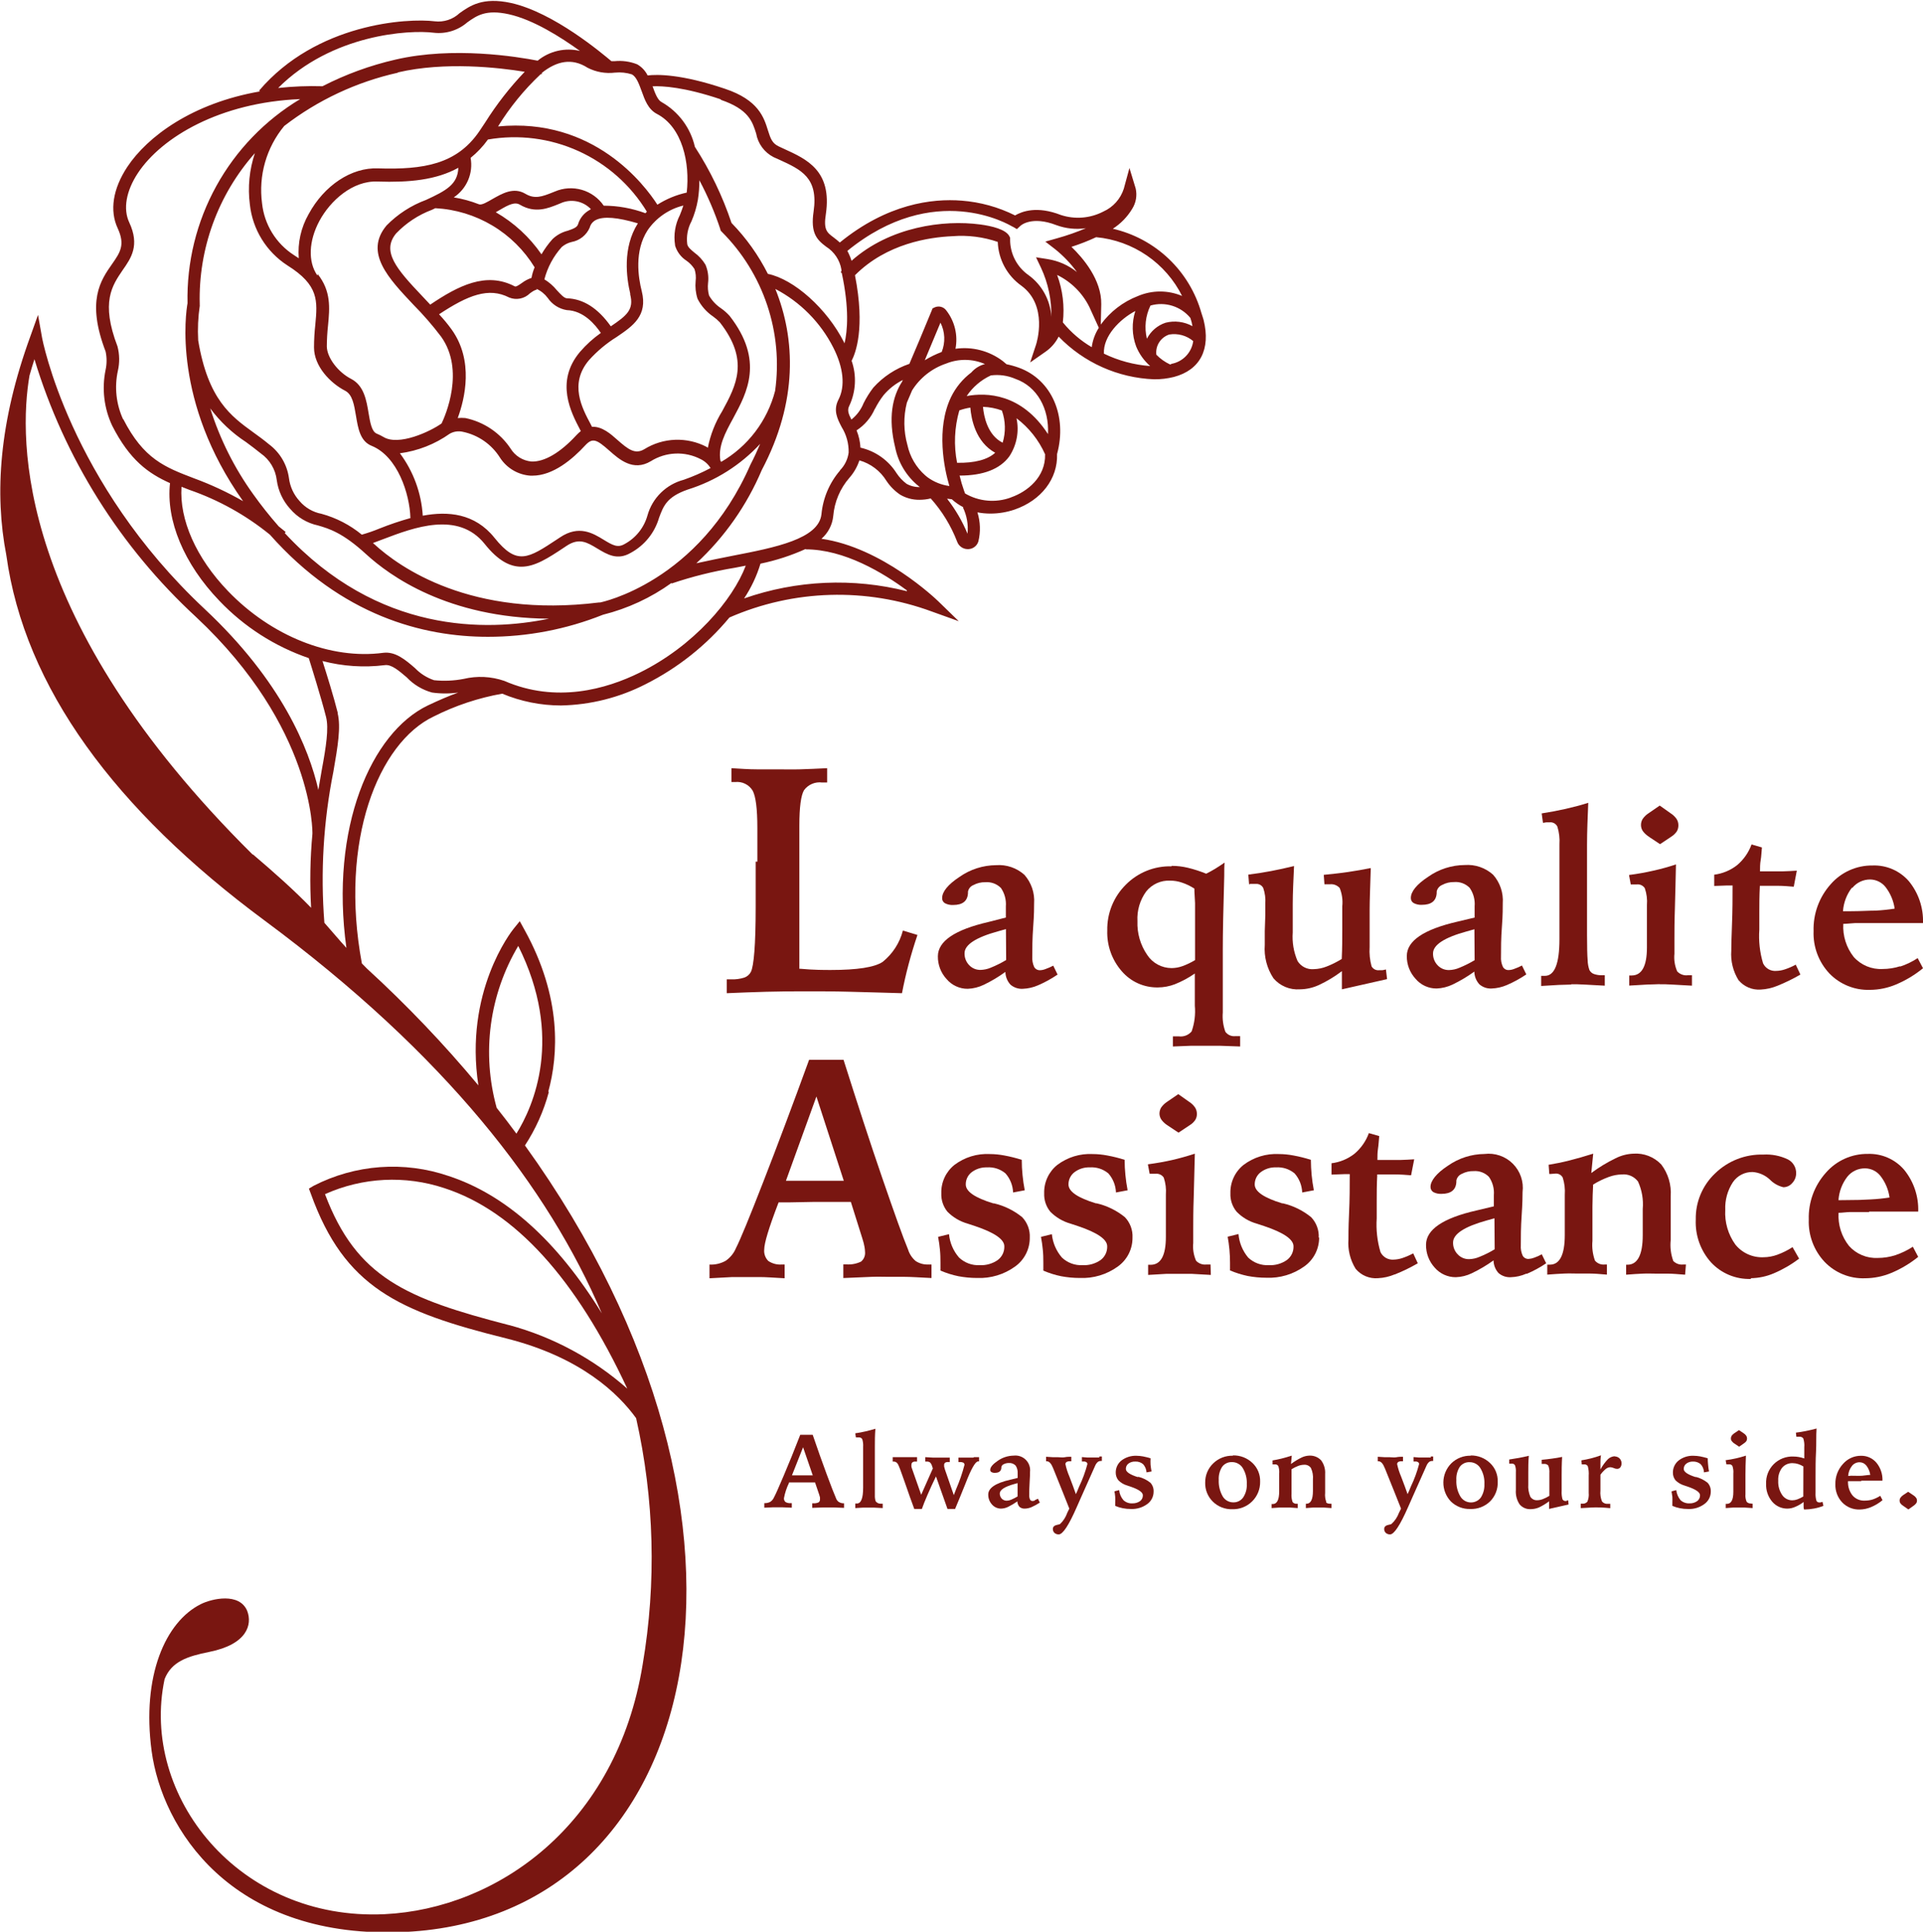 <svg width="214" height="215" viewBox="0 0 214 215" fill="none" xmlns="http://www.w3.org/2000/svg">
<g clip-path="url(#clip0_114_405)">
<path d="M84.096 95.902V99.731C84.096 100.011 84.096 100.417 84.096 100.96C84.096 105.128 83.892 107.525 83.562 108.169C83.407 108.468 83.143 108.696 82.824 108.805C82.353 108.953 81.859 109.019 81.365 108.999H80.874V110.541C82.341 110.474 83.816 110.423 85.292 110.38C86.767 110.338 88.251 110.33 89.718 110.33C91.185 110.33 92.813 110.33 94.594 110.38C96.375 110.431 98.3 110.474 100.377 110.541C100.589 109.44 100.835 108.356 101.124 107.28C101.412 106.204 101.734 105.128 102.099 104.06L100.479 103.569C100.124 104.941 99.336 106.162 98.232 107.051C97.325 107.661 95.391 107.957 92.457 107.957C91.685 107.957 90.541 107.957 89.065 107.822H88.955V95.495C88.955 94.995 88.955 94.343 88.955 93.547C88.955 92.75 88.955 92.208 88.955 91.903C88.955 89.844 89.133 88.514 89.481 87.938C89.709 87.632 90.014 87.392 90.366 87.243C90.718 87.094 91.103 87.041 91.482 87.091H91.745H92.05V85.498C90.888 85.558 89.862 85.6 88.98 85.626C88.098 85.651 87.284 85.626 86.581 85.626C85.877 85.626 85.105 85.626 84.223 85.626C83.341 85.626 82.391 85.558 81.399 85.498V87.04H81.806C82.191 86.996 82.581 87.064 82.928 87.236C83.275 87.407 83.566 87.674 83.765 88.006C84.104 88.65 84.282 90.022 84.282 92.132C84.282 92.462 84.282 93.038 84.282 93.877C84.282 94.716 84.282 95.385 84.282 95.902" fill="#791611"/>
<path d="M117.693 108.466L117.21 107.475C116.937 107.62 116.653 107.745 116.362 107.847C116.168 107.928 115.961 107.974 115.751 107.983C115.619 107.991 115.486 107.962 115.37 107.899C115.253 107.836 115.156 107.742 115.09 107.627C114.925 107.266 114.853 106.871 114.878 106.475C114.878 105.568 114.878 104.467 114.979 103.145C115.081 101.824 115.081 100.96 115.081 100.545C115.121 99.97 115.046 99.394 114.861 98.848C114.676 98.303 114.385 97.8 114.004 97.368C113.578 96.985 113.079 96.692 112.537 96.507C111.995 96.322 111.421 96.249 110.85 96.292C109.392 96.302 107.971 96.757 106.779 97.596C105.49 98.444 104.846 99.248 104.846 99.952C104.84 100.067 104.866 100.182 104.921 100.284C104.977 100.386 105.059 100.47 105.16 100.528C105.439 100.673 105.753 100.74 106.067 100.723C107.119 100.723 107.67 100.29 107.721 99.409C107.715 99.353 107.715 99.296 107.721 99.24C107.75 99.078 107.82 98.927 107.924 98.799C108.027 98.672 108.162 98.573 108.314 98.511C108.722 98.289 109.181 98.178 109.646 98.189C109.966 98.162 110.289 98.206 110.591 98.317C110.892 98.428 111.166 98.605 111.392 98.833C111.802 99.435 111.993 100.158 111.935 100.883C111.935 101.078 111.935 101.273 111.935 101.476C111.935 101.68 111.935 101.9 111.935 102.12L110.01 102.612C106.256 103.476 104.377 104.75 104.371 106.433C104.357 107.374 104.706 108.284 105.346 108.974C105.635 109.315 105.995 109.588 106.401 109.773C106.807 109.959 107.249 110.054 107.695 110.05C108.31 110.026 108.913 109.876 109.467 109.61C110.316 109.206 111.125 108.723 111.884 108.169C111.892 108.693 112.091 109.196 112.444 109.584C112.826 109.914 113.322 110.081 113.826 110.05C114.411 110.027 114.986 109.895 115.522 109.66C116.273 109.336 116.991 108.942 117.668 108.483M111.969 106.848C111.426 107.173 110.859 107.456 110.273 107.695C109.914 107.85 109.528 107.936 109.137 107.949C108.896 107.956 108.657 107.913 108.435 107.821C108.213 107.729 108.012 107.591 107.848 107.415C107.68 107.24 107.548 107.032 107.461 106.805C107.374 106.579 107.332 106.337 107.339 106.094C107.339 105.153 108.586 104.332 111.096 103.645L111.944 103.408L111.969 106.848Z" fill="#791611"/>
<path d="M130.362 96.419C129.418 96.394 128.479 96.565 127.604 96.919C126.728 97.273 125.936 97.804 125.274 98.477C124.606 99.142 124.079 99.935 123.727 100.809C123.374 101.683 123.202 102.619 123.222 103.561C123.164 105.221 123.74 106.841 124.833 108.093C125.33 108.673 125.948 109.135 126.645 109.447C127.341 109.759 128.098 109.913 128.861 109.898C129.499 109.894 130.131 109.776 130.727 109.55C131.517 109.237 132.268 108.833 132.966 108.347V111.931C133.054 112.9 132.933 113.876 132.61 114.794C132.439 114.997 132.219 115.154 131.972 115.25C131.724 115.346 131.457 115.379 131.193 115.345H130.786H130.523V116.472L132.465 116.396H134.161H135.857L138.011 116.472V115.32H137.799H137.486C137.273 115.346 137.057 115.315 136.86 115.23C136.663 115.145 136.493 115.009 136.366 114.837C136.116 114.149 136.018 113.415 136.078 112.685C136.078 112.49 136.078 112.143 136.078 111.634C136.078 111.126 136.078 110.702 136.078 110.372V105.704C136.078 103.823 136.137 101.087 136.239 97.512C136.239 96.825 136.239 96.326 136.281 96.004C135.891 96.275 135.535 96.504 135.204 96.707C134.874 96.91 134.551 97.08 134.229 97.24C133.566 96.969 132.883 96.748 132.186 96.58C131.602 96.44 131.005 96.369 130.405 96.368M132.991 100.545C132.991 101.109 132.991 101.923 132.991 102.985C132.991 103.044 132.991 103.205 132.991 103.467C132.991 104.637 132.991 105.772 132.991 106.856C132.551 107.124 132.085 107.348 131.6 107.525C131.209 107.669 130.796 107.743 130.379 107.746C129.841 107.745 129.311 107.611 128.837 107.355C128.364 107.099 127.961 106.73 127.666 106.28C126.908 105.179 126.527 103.862 126.58 102.527C126.514 101.344 126.858 100.173 127.555 99.215C127.873 98.819 128.28 98.503 128.743 98.294C129.205 98.085 129.711 97.988 130.218 98.011C130.666 98.012 131.11 98.086 131.533 98.232C132.021 98.393 132.485 98.618 132.915 98.901C132.915 99.409 132.974 99.952 132.991 100.519" fill="#791611"/>
<path d="M139.088 98.376C139.385 98.376 139.614 98.376 139.783 98.376C139.946 98.367 140.108 98.406 140.249 98.487C140.391 98.568 140.506 98.689 140.581 98.833C140.774 99.396 140.852 99.993 140.809 100.587C140.809 100.697 140.809 100.892 140.809 101.163C140.809 101.434 140.809 101.671 140.809 101.841L140.75 103.628C140.75 103.857 140.75 104.086 140.75 104.315C140.75 104.543 140.75 104.823 140.75 105.162C140.65 106.474 140.99 107.783 141.717 108.881C142.075 109.302 142.527 109.632 143.037 109.845C143.547 110.059 144.1 110.149 144.651 110.109C145.374 110.101 146.087 109.942 146.745 109.643C147.662 109.219 148.529 108.697 149.332 108.085V110.109L154.36 108.974L154.233 107.898C154.1 107.937 153.964 107.965 153.826 107.983H153.479C153.309 108.003 153.138 107.972 152.986 107.893C152.835 107.815 152.711 107.692 152.631 107.542C152.443 106.844 152.371 106.12 152.419 105.399V104.187C152.419 103.281 152.419 102.298 152.419 101.239C152.419 100.18 152.486 98.647 152.546 96.614C151.698 96.783 150.85 96.927 150.002 97.054C149.154 97.181 148.229 97.274 147.314 97.368L147.39 98.418H147.695H147.984C148.187 98.393 148.394 98.418 148.586 98.49C148.778 98.563 148.949 98.68 149.086 98.833C149.347 99.477 149.447 100.175 149.374 100.867V101.451C149.374 101.968 149.374 102.663 149.374 103.544C149.374 104.425 149.374 105.475 149.315 106.729C148.778 107.066 148.21 107.349 147.619 107.576C147.168 107.755 146.688 107.852 146.203 107.864C145.847 107.895 145.49 107.827 145.171 107.667C144.852 107.507 144.584 107.261 144.396 106.958C143.964 105.955 143.781 104.862 143.862 103.772C143.862 102.925 143.862 101.883 143.862 100.621C143.862 99.359 143.939 97.952 144.006 96.385C143.158 96.597 142.31 96.783 141.462 96.944C140.614 97.105 139.766 97.241 138.918 97.342L139.003 98.418H139.08" fill="#791611"/>
<path d="M164.113 102.12L162.188 102.578C158.434 103.442 156.557 104.716 156.557 106.399C156.543 107.34 156.892 108.25 157.532 108.94C157.82 109.282 158.18 109.555 158.586 109.741C158.992 109.927 159.434 110.021 159.881 110.016C160.496 109.991 161.099 109.841 161.653 109.576C162.5 109.168 163.309 108.686 164.07 108.135C164.078 108.659 164.277 109.162 164.63 109.55C165.011 109.882 165.508 110.049 166.012 110.016C166.597 109.993 167.172 109.861 167.708 109.626C168.459 109.302 169.177 108.908 169.854 108.449L169.37 107.458C169.097 107.603 168.814 107.728 168.522 107.83C168.326 107.912 168.116 107.958 167.903 107.966C167.772 107.975 167.641 107.946 167.525 107.883C167.41 107.82 167.314 107.725 167.25 107.61C167.082 107.251 167.009 106.854 167.038 106.458C167.038 105.551 167.038 104.45 167.14 103.128C167.242 101.807 167.233 100.943 167.233 100.528C167.275 99.953 167.201 99.376 167.016 98.831C166.831 98.285 166.539 97.782 166.156 97.351C165.732 96.969 165.234 96.677 164.693 96.492C164.153 96.307 163.58 96.233 163.01 96.275C161.552 96.284 160.132 96.739 158.94 97.579C157.651 98.427 157.006 99.231 157.006 99.935C157 100.05 157.027 100.165 157.082 100.267C157.137 100.369 157.22 100.453 157.32 100.511C157.6 100.656 157.913 100.723 158.228 100.706C159.279 100.706 159.83 100.273 159.881 99.392C159.876 99.336 159.876 99.279 159.881 99.223C159.914 99.062 159.987 98.911 160.091 98.784C160.196 98.657 160.331 98.558 160.483 98.494C160.891 98.272 161.35 98.161 161.815 98.172C162.134 98.144 162.456 98.188 162.756 98.299C163.057 98.41 163.329 98.587 163.553 98.816C163.969 99.415 164.164 100.14 164.104 100.867C164.104 101.061 164.104 101.256 164.104 101.46C164.104 101.663 164.104 101.883 164.104 102.103M164.104 106.865C163.561 107.19 162.994 107.473 162.408 107.712C162.049 107.867 161.663 107.953 161.272 107.966C161.031 107.973 160.792 107.93 160.57 107.838C160.348 107.746 160.148 107.607 159.983 107.432C159.815 107.256 159.683 107.049 159.596 106.822C159.509 106.595 159.467 106.354 159.474 106.111C159.474 105.17 160.721 104.348 163.231 103.662L164.079 103.425L164.104 106.865Z" fill="#791611"/>
<path d="M174.865 109.542C175.272 109.542 175.781 109.542 176.4 109.584L178.588 109.703V108.542H178.282C177.971 108.55 177.66 108.502 177.366 108.398C177.153 108.318 176.977 108.161 176.875 107.957C176.757 107.61 176.691 107.248 176.68 106.882C176.637 106.348 176.612 105.416 176.612 104.077V98.249C176.612 96.902 176.612 95.487 176.612 94.013C176.612 92.539 176.68 90.98 176.747 89.353C175.942 89.607 175.111 89.828 174.254 90.022C173.398 90.217 172.507 90.387 171.566 90.531L171.71 91.581L172.092 91.522H172.465C172.639 91.505 172.814 91.543 172.966 91.629C173.117 91.716 173.239 91.847 173.313 92.005C173.509 92.638 173.587 93.301 173.542 93.962V97.529V103.527C173.542 103.764 173.542 104.103 173.542 104.535C173.542 107.257 172.999 108.615 171.914 108.61H171.71H171.507V109.737L173.474 109.618C174.034 109.618 174.5 109.576 174.865 109.576" fill="#791611"/>
<path d="M184.676 109.542C185.075 109.542 185.575 109.542 186.177 109.584L188.289 109.703V108.542H188.026H187.822C187.606 108.569 187.386 108.544 187.181 108.468C186.976 108.393 186.791 108.27 186.644 108.11C186.376 107.495 186.27 106.821 186.338 106.153V104.62C186.338 103.713 186.338 102.561 186.389 101.155C186.44 99.748 186.457 98.096 186.508 96.207C185.673 96.487 184.824 96.721 183.964 96.91C183.116 97.105 182.208 97.266 181.284 97.385L181.479 98.435H181.7H182.124C182.3 98.411 182.48 98.437 182.642 98.51C182.804 98.584 182.942 98.701 183.04 98.85C183.249 99.457 183.33 100.1 183.277 100.739V101.9V104.696V105.467C183.277 107.534 182.7 108.567 181.581 108.567H181.31V109.694L183.328 109.576C183.888 109.576 184.337 109.533 184.668 109.533" fill="#791611"/>
<path d="M183.548 93.165L184.736 93.954L186.008 93.106C186.246 92.954 186.451 92.755 186.61 92.522C186.726 92.315 186.785 92.081 186.779 91.844C186.781 91.591 186.707 91.343 186.567 91.132C186.386 90.882 186.159 90.669 185.897 90.505L184.702 89.658L183.472 90.505C183.208 90.673 182.98 90.892 182.802 91.149C182.674 91.358 182.61 91.599 182.616 91.844C182.619 92.091 182.699 92.331 182.845 92.53C183.039 92.78 183.278 92.993 183.548 93.157" fill="#791611"/>
<path d="M192.809 98.545C192.809 99.875 192.809 101.349 192.741 102.959C192.673 104.569 192.665 105.501 192.665 105.806C192.58 106.952 192.859 108.096 193.462 109.076C193.761 109.438 194.142 109.724 194.575 109.908C195.007 110.092 195.478 110.17 195.946 110.135C196.588 110.101 197.219 109.957 197.812 109.711C198.689 109.357 199.539 108.941 200.356 108.466L199.839 107.364C199.451 107.576 199.045 107.752 198.626 107.89C198.315 107.996 197.988 108.054 197.659 108.059C197.359 108.084 197.058 108.016 196.797 107.864C196.536 107.713 196.328 107.485 196.201 107.212C195.837 105.999 195.696 104.73 195.785 103.467C195.785 103.001 195.785 102.366 195.785 101.544C195.785 100.722 195.785 99.74 195.845 98.588C196.54 98.588 197.201 98.588 197.837 98.588C198.473 98.588 199.067 98.647 199.618 98.689L199.957 96.902C199.483 96.936 198.965 96.961 198.406 96.978C197.846 96.978 196.989 96.978 195.862 96.978C195.862 96.588 195.862 96.131 195.938 95.724C196.014 95.317 196.023 94.809 196.074 94.318L194.92 93.987C194.594 94.883 194.039 95.678 193.309 96.292C192.572 96.868 191.693 97.234 190.765 97.351V98.605L192.156 98.554H192.783" fill="#791611"/>
<path d="M211.456 107.542C210.825 107.743 210.167 107.846 209.505 107.847C208.904 107.879 208.302 107.775 207.746 107.544C207.19 107.312 206.693 106.958 206.292 106.509C205.467 105.463 205.053 104.152 205.13 102.823C205.528 102.823 205.978 102.756 206.419 102.739H208.522H214C214.059 101.043 213.499 99.383 212.423 98.071C211.925 97.499 211.306 97.046 210.611 96.744C209.915 96.442 209.161 96.299 208.403 96.326C207.517 96.313 206.64 96.493 205.831 96.855C205.022 97.216 204.303 97.75 203.722 98.418C202.444 99.851 201.764 101.718 201.823 103.637C201.79 104.498 201.928 105.356 202.229 106.163C202.53 106.97 202.989 107.71 203.578 108.339C204.16 108.942 204.862 109.417 205.639 109.732C206.416 110.047 207.251 110.196 208.089 110.169C209.092 110.163 210.083 109.958 211.006 109.567C212.086 109.112 213.094 108.504 214 107.763L213.406 106.636C212.802 107.036 212.145 107.352 211.456 107.576M206.139 98.816C206.381 98.521 206.687 98.283 207.033 98.122C207.38 97.961 207.758 97.879 208.14 97.884C208.468 97.892 208.79 97.972 209.083 98.118C209.376 98.265 209.634 98.474 209.836 98.731C210.375 99.43 210.723 100.256 210.845 101.129C210.151 101.238 209.452 101.311 208.751 101.349C207.954 101.349 207.055 101.417 205.944 101.417H205.096C205.161 100.47 205.503 99.563 206.08 98.808" fill="#791611"/>
<path d="M103.659 142.243V140.735H103.311C102.814 140.759 102.321 140.626 101.904 140.354C101.505 140.017 101.211 139.573 101.056 139.075C100.505 137.753 99.555 135.093 98.181 131.103C96.807 127.112 95.383 122.724 93.873 117.954H90.04C88.226 122.936 86.53 127.454 84.952 131.509C83.375 135.565 82.36 138.027 81.908 138.897C81.672 139.472 81.274 139.966 80.763 140.32C80.214 140.63 79.587 140.777 78.957 140.744V142.269L81.501 142.133C82.078 142.133 82.552 142.133 82.909 142.133C83.265 142.133 83.875 142.133 84.537 142.133C85.198 142.133 86.131 142.201 87.318 142.269V140.735H87.038C86.497 140.784 85.956 140.646 85.504 140.346C85.338 140.181 85.211 139.981 85.132 139.761C85.053 139.542 85.023 139.307 85.046 139.075C85.046 138.363 85.557 136.669 86.581 133.992L86.648 133.822H87.793L90.507 133.771H92.33H94.687L95.976 137.872C96.073 138.166 96.149 138.466 96.205 138.77C96.239 138.954 96.259 139.141 96.265 139.329C96.286 139.532 96.257 139.737 96.18 139.926C96.103 140.115 95.981 140.283 95.824 140.413C95.296 140.667 94.71 140.772 94.128 140.718H93.848V142.243C95.239 142.176 96.307 142.133 97.036 142.108C97.766 142.082 98.368 142.108 98.826 142.108C99.284 142.108 99.911 142.108 100.615 142.108C101.319 142.108 102.353 142.176 103.685 142.243M92.516 131.416H88.726H87.462L90.854 122.038L93.899 131.416H92.542" fill="#791611"/>
<path d="M104.685 141.421C105.317 141.695 105.977 141.902 106.652 142.04C107.334 142.169 108.027 142.234 108.721 142.235C110.238 142.301 111.732 141.853 112.961 140.964C113.472 140.599 113.887 140.117 114.172 139.558C114.457 139 114.603 138.38 114.598 137.753C114.62 137.334 114.556 136.915 114.41 136.522C114.264 136.129 114.039 135.769 113.75 135.466C112.839 134.725 111.772 134.201 110.629 133.932H110.536C108.501 133.314 107.475 132.611 107.475 131.831C107.47 131.567 107.527 131.305 107.642 131.067C107.757 130.828 107.926 130.62 108.136 130.459C108.625 130.094 109.223 129.906 109.832 129.925C110.58 129.873 111.319 130.113 111.893 130.594C112.414 131.184 112.714 131.935 112.741 132.721L114.038 132.475C113.928 131.899 113.843 131.323 113.792 130.781C113.734 130.218 113.706 129.652 113.707 129.086C113.074 128.885 112.428 128.723 111.774 128.603C111.243 128.5 110.704 128.446 110.163 128.443C108.748 128.368 107.352 128.794 106.22 129.646C105.747 130.023 105.369 130.505 105.114 131.053C104.859 131.601 104.736 132.201 104.753 132.806C104.721 133.549 104.962 134.278 105.431 134.856C106.051 135.487 106.826 135.945 107.678 136.186L108.526 136.465C110.686 137.194 111.766 137.942 111.766 138.71C111.776 139.007 111.714 139.301 111.586 139.568C111.457 139.835 111.266 140.067 111.028 140.244C110.441 140.647 109.738 140.846 109.027 140.812C108.606 140.833 108.185 140.77 107.79 140.624C107.395 140.478 107.034 140.254 106.728 139.964C106.093 139.235 105.702 138.326 105.609 137.363L104.396 137.66C104.49 138.126 104.549 138.6 104.6 139.083C104.651 139.566 104.659 140.049 104.659 140.54C104.659 140.786 104.659 140.964 104.659 141.091C104.659 141.218 104.659 141.32 104.659 141.413" fill="#791611"/>
<path d="M116.116 141.421C116.749 141.695 117.408 141.902 118.083 142.04C118.766 142.169 119.458 142.234 120.153 142.235C121.669 142.302 123.164 141.854 124.393 140.964C124.903 140.599 125.319 140.117 125.604 139.558C125.888 139 126.034 138.38 126.029 137.753C126.051 137.334 125.987 136.915 125.841 136.522C125.695 136.129 125.471 135.769 125.181 135.466C124.271 134.725 123.204 134.201 122.061 133.932H121.967C119.932 133.314 118.906 132.611 118.906 131.831C118.902 131.566 118.961 131.304 119.077 131.065C119.194 130.827 119.365 130.619 119.576 130.459C120.063 130.092 120.662 129.904 121.272 129.925C122.022 129.875 122.763 130.115 123.341 130.594C123.862 131.184 124.162 131.935 124.189 132.721L125.486 132.475C125.376 131.899 125.291 131.323 125.24 130.781C125.182 130.218 125.154 129.652 125.156 129.086C124.522 128.884 123.877 128.722 123.222 128.603C122.691 128.5 122.152 128.446 121.611 128.443C120.196 128.368 118.8 128.794 117.668 129.646C117.195 130.023 116.817 130.505 116.562 131.053C116.308 131.601 116.184 132.201 116.201 132.806C116.169 133.549 116.41 134.278 116.879 134.856C117.5 135.487 118.274 135.945 119.126 136.186L119.974 136.465C122.134 137.194 123.214 137.942 123.214 138.71C123.224 139.007 123.163 139.301 123.034 139.568C122.906 139.835 122.714 140.067 122.476 140.244C121.89 140.648 121.186 140.847 120.475 140.812C120.054 140.833 119.634 140.77 119.239 140.624C118.843 140.478 118.482 140.254 118.177 139.964C117.545 139.233 117.154 138.325 117.057 137.363L115.845 137.66C115.938 138.126 115.997 138.6 116.048 139.083C116.099 139.566 116.108 140.049 116.108 140.54V141.091C116.108 141.21 116.108 141.32 116.108 141.413" fill="#791611"/>
<path d="M134.713 140.735H134.475H134.272C134.057 140.764 133.838 140.74 133.635 140.666C133.431 140.593 133.248 140.471 133.102 140.312C132.831 139.694 132.723 139.017 132.788 138.346V136.813C132.788 135.915 132.788 134.754 132.839 133.348C132.89 131.941 132.906 130.289 132.966 128.4C132.118 128.68 131.27 128.917 130.422 129.112C129.574 129.307 128.675 129.459 127.742 129.586L127.937 130.637C128.013 130.629 128.09 130.629 128.166 130.637H128.582C128.76 130.616 128.94 130.644 129.103 130.719C129.267 130.793 129.406 130.912 129.506 131.06C129.712 131.668 129.793 132.31 129.743 132.95V134.102V136.897V137.677C129.743 139.736 129.175 140.769 128.047 140.769H127.768V141.896L129.786 141.777C130.346 141.777 130.795 141.777 131.134 141.777C131.473 141.777 132.025 141.777 132.627 141.777L134.747 141.896L134.713 140.735Z" fill="#791611"/>
<path d="M132.321 122.622L131.125 121.775L129.887 122.622C129.625 122.792 129.398 123.011 129.217 123.266C129.093 123.476 129.028 123.717 129.031 123.961C129.038 124.205 129.118 124.44 129.26 124.639C129.454 124.892 129.692 125.107 129.964 125.274L131.151 126.062L132.423 125.215C132.665 125.067 132.871 124.868 133.025 124.63C133.145 124.428 133.204 124.196 133.195 123.961C133.196 123.708 133.123 123.46 132.983 123.249C132.807 122.997 132.582 122.784 132.321 122.622Z" fill="#791611"/>
<path d="M146.754 137.753C146.776 137.334 146.712 136.915 146.566 136.522C146.42 136.129 146.196 135.769 145.906 135.466C144.996 134.725 143.929 134.201 142.786 133.932H142.692C140.657 133.314 139.631 132.611 139.631 131.831C139.627 131.566 139.686 131.304 139.802 131.065C139.919 130.827 140.09 130.619 140.301 130.459C140.788 130.092 141.387 129.904 141.997 129.925C142.747 129.875 143.488 130.115 144.066 130.594C144.587 131.184 144.887 131.935 144.914 132.721L146.211 132.475C146.101 131.899 146.016 131.323 145.965 130.781C145.915 130.239 145.881 129.654 145.881 129.086C145.247 128.884 144.602 128.722 143.947 128.603C143.416 128.5 142.877 128.446 142.336 128.443C140.921 128.368 139.525 128.794 138.393 129.646C137.92 130.023 137.542 130.505 137.287 131.053C137.033 131.601 136.909 132.201 136.926 132.806C136.893 133.55 137.138 134.281 137.613 134.856C138.227 135.49 139 135.949 139.851 136.186L140.699 136.465C142.865 137.194 143.947 137.942 143.947 138.71C143.957 139.007 143.894 139.302 143.764 139.569C143.634 139.837 143.441 140.068 143.201 140.244C142.615 140.648 141.911 140.847 141.2 140.812C140.779 140.833 140.359 140.77 139.964 140.624C139.568 140.478 139.207 140.254 138.902 139.964C138.282 139.223 137.906 138.309 137.825 137.347L136.621 137.643C136.705 138.109 136.773 138.583 136.816 139.066C136.858 139.549 136.883 140.032 136.883 140.523C136.883 140.769 136.883 140.947 136.883 141.074C136.883 141.201 136.883 141.303 136.883 141.396C137.518 141.666 138.176 141.873 138.851 142.015C139.533 142.144 140.226 142.209 140.92 142.209C142.436 142.277 143.931 141.829 145.16 140.939C145.671 140.574 146.086 140.092 146.371 139.533C146.656 138.974 146.802 138.355 146.797 137.728" fill="#791611"/>
<path d="M155.234 141.837C156.113 141.491 156.963 141.077 157.778 140.6L157.269 139.498C156.877 139.706 156.469 139.882 156.048 140.024C155.739 140.127 155.416 140.184 155.09 140.193C154.788 140.217 154.486 140.149 154.224 139.998C153.962 139.846 153.753 139.619 153.623 139.346C153.263 138.129 153.123 136.859 153.207 135.593C153.207 135.135 153.207 134.491 153.207 133.678C153.207 132.865 153.207 131.874 153.267 130.713C153.954 130.713 154.623 130.713 155.251 130.713C155.879 130.713 156.481 130.764 157.032 130.806L157.379 129.027C156.905 129.061 156.387 129.086 155.828 129.103C155.268 129.103 154.411 129.103 153.284 129.103C153.284 128.705 153.284 128.256 153.351 127.841C153.419 127.426 153.436 126.935 153.487 126.443L152.334 126.113C152.01 127.009 151.454 127.804 150.723 128.417C149.986 128.992 149.107 129.355 148.179 129.468V130.73L149.578 130.679H150.205C150.205 132.009 150.205 133.475 150.129 135.085C150.053 136.694 150.061 137.626 150.061 137.931C149.972 139.081 150.251 140.229 150.858 141.21C151.157 141.572 151.539 141.856 151.972 142.039C152.404 142.222 152.875 142.298 153.343 142.26C153.985 142.231 154.617 142.087 155.209 141.837" fill="#791611"/>
<path d="M169.921 141.769C170.672 141.449 171.391 141.058 172.067 140.6L171.575 139.6C171.304 139.752 171.02 139.879 170.727 139.981C170.529 140.059 170.32 140.105 170.108 140.117C169.977 140.123 169.846 140.094 169.731 140.031C169.616 139.968 169.52 139.875 169.455 139.761C169.287 139.398 169.214 138.999 169.243 138.6C169.243 137.702 169.243 136.593 169.336 135.279C169.429 133.966 169.438 133.094 169.438 132.67C169.509 132.097 169.449 131.515 169.261 130.968C169.073 130.422 168.763 129.925 168.354 129.517C167.945 129.108 167.448 128.798 166.901 128.611C166.354 128.423 165.772 128.363 165.198 128.434C163.743 128.448 162.327 128.903 161.136 129.739C159.839 130.586 159.194 131.433 159.194 132.094C159.191 132.21 159.218 132.325 159.273 132.428C159.328 132.53 159.409 132.617 159.508 132.679C159.788 132.822 160.101 132.89 160.415 132.873C161.467 132.873 162.018 132.433 162.069 131.56C162.063 131.504 162.063 131.447 162.069 131.391C162.1 131.229 162.171 131.077 162.274 130.949C162.378 130.821 162.511 130.719 162.662 130.654C163.074 130.434 163.536 130.326 164.002 130.34C164.315 130.317 164.629 130.363 164.922 130.474C165.215 130.586 165.48 130.76 165.698 130.984C166.111 131.581 166.303 132.303 166.241 133.026V133.627C166.241 133.831 166.241 134.042 166.241 134.263L164.324 134.72C160.568 135.567 158.694 136.864 158.694 138.541C158.681 139.48 159.026 140.389 159.66 141.083C159.951 141.42 160.312 141.691 160.717 141.875C161.123 142.059 161.564 142.153 162.009 142.15C162.627 142.13 163.234 141.98 163.79 141.71C164.637 141.305 165.446 140.826 166.207 140.278C166.215 140.798 166.41 141.297 166.758 141.684C166.948 141.849 167.168 141.975 167.407 142.055C167.646 142.135 167.898 142.167 168.149 142.15C168.734 142.131 169.31 141.999 169.845 141.76M166.334 139.041C165.794 139.371 165.226 139.654 164.638 139.888C164.279 140.044 163.893 140.13 163.502 140.142C163.263 140.149 163.025 140.104 162.804 140.012C162.584 139.92 162.385 139.783 162.221 139.609C162.051 139.434 161.917 139.227 161.828 139C161.739 138.773 161.697 138.531 161.704 138.287C161.704 137.344 162.956 136.525 165.461 135.83L166.309 135.593L166.334 139.041Z" fill="#791611"/>
<path d="M187.619 140.735H187.348C187.141 140.764 186.93 140.743 186.733 140.676C186.536 140.608 186.357 140.495 186.211 140.346C185.94 139.604 185.842 138.81 185.923 138.024C185.923 137.236 185.923 136.33 185.923 135.22C185.923 134.11 185.923 133.449 185.923 133.153C186.018 131.881 185.644 130.619 184.872 129.603C184.476 129.185 183.992 128.86 183.456 128.652C182.919 128.444 182.342 128.358 181.768 128.4C181.077 128.427 180.4 128.604 179.784 128.917C178.835 129.376 177.932 129.923 177.087 130.552L177.299 128.4C176.332 128.705 175.442 128.959 174.636 129.163C173.831 129.366 173.059 129.519 172.338 129.637L172.414 130.662H172.533L173.059 130.62C173.228 130.6 173.4 130.631 173.551 130.709C173.702 130.788 173.826 130.91 173.907 131.06C174.106 131.681 174.184 132.334 174.136 132.983V134.144V136.855C174.136 136.999 174.136 137.203 174.136 137.457C174.136 139.659 173.568 140.752 172.482 140.752H172.186V141.862C172.906 141.803 173.551 141.769 174.102 141.743C174.653 141.718 175.111 141.743 175.493 141.743C175.874 141.743 176.341 141.743 176.9 141.743C177.46 141.743 178.096 141.803 178.825 141.862V140.735H178.622C178.413 140.765 178.199 140.74 178.002 140.665C177.805 140.589 177.63 140.465 177.494 140.303C177.241 139.598 177.145 138.846 177.214 138.101V137.025C177.214 136.05 177.214 135.144 177.214 134.297C177.214 133.449 177.257 132.602 177.29 131.84C177.84 131.499 178.422 131.215 179.029 130.993C179.498 130.817 179.995 130.722 180.496 130.713C180.837 130.68 181.181 130.735 181.494 130.873C181.807 131.011 182.08 131.227 182.285 131.501C182.722 132.458 182.903 133.512 182.811 134.559V137.482C182.811 139.668 182.226 140.761 181.115 140.761H180.962V141.871C181.666 141.811 182.294 141.777 182.828 141.752C183.362 141.727 183.82 141.752 184.193 141.752C184.566 141.752 184.982 141.752 185.533 141.752C186.084 141.752 186.746 141.811 187.526 141.871L187.619 140.735Z" fill="#791611"/>
<path d="M194.852 142.26C195.728 142.247 196.592 142.063 197.396 141.718C198.4 141.293 199.346 140.744 200.212 140.083L199.482 138.804C198.951 139.15 198.382 139.434 197.786 139.651C197.292 139.831 196.77 139.926 196.243 139.93C195.649 139.955 195.058 139.841 194.516 139.596C193.974 139.352 193.497 138.985 193.123 138.524C192.313 137.401 191.914 136.034 191.995 134.652C191.949 133.564 192.245 132.488 192.843 131.577C193.086 131.219 193.415 130.928 193.8 130.729C194.186 130.531 194.614 130.432 195.047 130.442C195.765 130.496 196.441 130.796 196.964 131.289C197.373 131.709 197.894 132.003 198.465 132.136C198.653 132.134 198.838 132.091 199.008 132.011C199.177 131.93 199.328 131.814 199.449 131.67C199.725 131.383 199.879 131.001 199.881 130.603C199.892 130.281 199.811 129.962 199.647 129.685C199.484 129.407 199.244 129.182 198.957 129.036C198.106 128.63 197.167 128.446 196.226 128.502C195.238 128.474 194.255 128.645 193.334 129.005C192.413 129.364 191.574 129.905 190.867 130.594C190.168 131.254 189.616 132.052 189.245 132.938C188.874 133.824 188.693 134.777 188.713 135.737C188.634 137.484 189.242 139.193 190.409 140.498C190.972 141.105 191.66 141.585 192.425 141.903C193.191 142.222 194.015 142.373 194.844 142.345" fill="#791611"/>
<path d="M208.013 134.847H213.466C213.525 133.152 212.964 131.492 211.888 130.179C211.392 129.606 210.773 129.151 210.077 128.848C209.382 128.544 208.627 128.4 207.869 128.426C206.985 128.414 206.108 128.595 205.301 128.957C204.494 129.318 203.776 129.851 203.196 130.518C201.912 131.948 201.228 133.817 201.288 135.737C201.256 136.6 201.395 137.46 201.698 138.269C202 139.077 202.461 139.818 203.052 140.447C203.632 141.051 204.332 141.525 205.109 141.839C205.885 142.153 206.718 142.3 207.555 142.269C208.557 142.263 209.548 142.061 210.472 141.676C211.55 141.224 212.557 140.623 213.466 139.888L212.872 138.761C212.263 139.155 211.608 139.47 210.922 139.702C210.291 139.903 209.633 140.006 208.971 140.007C208.371 140.037 207.771 139.933 207.216 139.701C206.661 139.47 206.166 139.117 205.766 138.668C204.936 137.625 204.523 136.313 204.604 134.983C204.994 134.983 205.452 134.907 205.884 134.898C206.317 134.89 207.055 134.898 207.987 134.898M204.595 133.577C204.657 132.629 204.999 131.72 205.579 130.967C205.817 130.669 206.121 130.43 206.466 130.268C206.812 130.106 207.19 130.027 207.572 130.035C207.9 130.04 208.223 130.119 208.517 130.266C208.81 130.412 209.067 130.623 209.268 130.883C209.81 131.579 210.158 132.406 210.277 133.28C209.586 133.386 208.89 133.457 208.191 133.492C207.394 133.543 206.495 133.568 205.376 133.568L204.595 133.577Z" fill="#791611"/>
<path d="M93.347 167.168C93.2 167.063 93.09 166.915 93.033 166.744C92.838 166.303 92.491 165.414 91.999 164.084C91.507 162.754 90.981 161.28 90.439 159.687H89.056C88.4 161.381 87.79 162.889 87.225 164.211C86.656 165.566 86.283 166.388 86.122 166.676C86.035 166.875 85.89 167.043 85.707 167.159C85.505 167.261 85.279 167.307 85.054 167.295V167.803L85.969 167.761H87.114L88.115 167.803V167.295H87.962C87.77 167.311 87.577 167.266 87.411 167.168C87.352 167.115 87.305 167.049 87.276 166.976C87.247 166.902 87.235 166.823 87.242 166.744C87.352 166.157 87.54 165.587 87.801 165.05V164.99H88.217H89.2H90.701L91.168 166.363C91.21 166.49 91.236 166.591 91.252 166.659C91.256 166.724 91.256 166.789 91.252 166.854C91.26 166.922 91.249 166.99 91.222 167.052C91.196 167.114 91.154 167.169 91.1 167.21C90.908 167.294 90.698 167.328 90.489 167.312H90.388V167.82L91.541 167.778H92.83L93.932 167.82V167.312H93.898C93.72 167.32 93.543 167.276 93.389 167.185M89.998 164.202H88.132L89.37 161.076L90.447 164.202H89.964" fill="#791611"/>
<path d="M97.655 167.261C97.565 167.225 97.491 167.159 97.443 167.074C97.394 166.924 97.366 166.767 97.359 166.608C97.359 166.38 97.359 165.973 97.359 165.397V162.855C97.359 162.271 97.359 161.669 97.359 161.025C97.359 160.382 97.359 159.721 97.418 159.018C97.062 159.128 96.706 159.221 96.341 159.306C95.976 159.39 95.586 159.467 95.179 159.526L95.247 159.983C95.3 159.974 95.355 159.974 95.408 159.983H95.595C95.669 159.977 95.743 159.993 95.808 160.029C95.873 160.066 95.926 160.12 95.959 160.187C96.042 160.461 96.073 160.748 96.053 161.034V165.151C96.053 165.253 96.053 165.397 96.053 165.583C96.053 166.752 95.824 167.337 95.357 167.337H95.179V167.845L96.027 167.794H96.629H97.291L98.232 167.845V167.362H98.105C97.969 167.368 97.834 167.348 97.706 167.303" fill="#791611"/>
<path d="M108.315 162.228H107.823H107.339H106.661V162.72H106.797C106.936 162.711 107.075 162.734 107.204 162.788C107.246 162.814 107.281 162.852 107.303 162.897C107.326 162.942 107.335 162.992 107.331 163.042C107.09 163.965 106.778 164.869 106.398 165.744L106.144 166.405L105.143 163.516C105.111 163.419 105.085 163.32 105.067 163.22C105.059 163.166 105.059 163.112 105.067 163.059C105.062 163.009 105.07 162.96 105.089 162.914C105.108 162.868 105.139 162.828 105.177 162.796C105.277 162.737 105.392 162.71 105.508 162.72H105.694V162.228H104.846H104.295H103.812L102.964 162.178V162.669H103.116C103.244 162.658 103.371 162.688 103.481 162.754C103.596 162.862 103.678 163 103.718 163.152L103.812 163.431L102.514 166.363L101.505 163.491C101.47 163.409 101.445 163.324 101.429 163.237C101.418 163.172 101.418 163.106 101.429 163.042C101.425 162.991 101.432 162.939 101.449 162.891C101.467 162.843 101.494 162.799 101.531 162.762C101.626 162.692 101.743 162.659 101.861 162.669H102.056V162.178H101.251H100.674H100.191H99.343V162.669H99.462C99.554 162.667 99.645 162.69 99.724 162.737C99.811 162.799 99.884 162.88 99.936 162.974C100.038 163.16 100.293 163.821 100.691 164.982C101.09 166.142 101.437 167.125 101.743 167.939H102.591C102.726 167.54 102.938 167.024 103.21 166.388C103.481 165.753 103.803 165.058 104.159 164.321L105.44 167.939H106.288C106.599 167.204 106.98 166.272 107.433 165.143C108.086 163.448 108.552 162.652 108.849 162.652C108.882 162.645 108.917 162.645 108.951 162.652V162.178H108.399" fill="#791611"/>
<path d="M115.183 166.998C115.097 167.035 115.005 167.055 114.912 167.057C114.855 167.061 114.799 167.049 114.75 167.022C114.7 166.995 114.659 166.954 114.632 166.905C114.56 166.749 114.528 166.577 114.539 166.405C114.539 166.015 114.539 165.558 114.581 164.973C114.623 164.389 114.623 164.025 114.623 163.847C114.656 163.599 114.632 163.347 114.552 163.11C114.473 162.873 114.34 162.658 114.164 162.48C113.988 162.303 113.773 162.168 113.537 162.086C113.3 162.004 113.049 161.978 112.8 162.008C112.171 162.017 111.56 162.215 111.045 162.576C110.494 162.949 110.197 163.287 110.197 163.592C110.194 163.642 110.205 163.691 110.229 163.735C110.253 163.778 110.289 163.814 110.333 163.838C110.452 163.903 110.587 163.933 110.723 163.923C111.169 163.923 111.407 163.737 111.435 163.364C111.43 163.339 111.43 163.313 111.435 163.287C111.447 163.217 111.477 163.151 111.522 163.094C111.566 163.038 111.624 162.994 111.689 162.966C111.868 162.874 112.066 162.828 112.266 162.83C112.405 162.819 112.544 162.838 112.674 162.886C112.805 162.934 112.923 163.011 113.021 163.11C113.187 163.36 113.267 163.657 113.25 163.957V164.219C113.25 164.304 113.25 164.397 113.25 164.49L112.402 164.694C110.782 165.067 109.976 165.617 109.976 166.337C109.968 166.747 110.117 167.144 110.392 167.447C110.518 167.592 110.675 167.709 110.85 167.788C111.026 167.867 111.217 167.907 111.41 167.905C111.674 167.897 111.934 167.833 112.173 167.718C112.536 167.539 112.885 167.333 113.216 167.1C113.221 167.325 113.305 167.541 113.453 167.71C113.621 167.85 113.837 167.92 114.055 167.905C114.306 167.898 114.554 167.843 114.785 167.744C115.109 167.6 115.421 167.43 115.717 167.235L115.505 166.803C115.39 166.865 115.271 166.918 115.149 166.964M113.241 166.549C113.013 166.687 112.775 166.809 112.529 166.913C112.374 166.982 112.207 167.019 112.037 167.024C111.933 167.027 111.829 167.008 111.733 166.968C111.637 166.929 111.55 166.87 111.477 166.795C111.336 166.639 111.257 166.437 111.257 166.227C111.257 165.821 111.8 165.465 112.877 165.168L113.241 165.067V166.549Z" fill="#791611"/>
<path d="M122.34 162.22C121.942 162.22 121.679 162.22 121.543 162.22C121.407 162.22 121.204 162.22 121.017 162.22L120.398 162.169V162.661H120.585C120.695 162.652 120.805 162.679 120.898 162.737C120.935 162.761 120.964 162.794 120.983 162.832C121.003 162.871 121.011 162.914 121.009 162.957C120.782 163.814 120.475 164.648 120.093 165.448C119.94 165.829 119.822 166.117 119.728 166.295C119.55 165.77 119.304 165.117 119.007 164.338C118.816 163.896 118.668 163.436 118.567 162.966C118.564 162.916 118.574 162.866 118.597 162.822C118.619 162.777 118.652 162.739 118.694 162.711C118.817 162.651 118.955 162.624 119.092 162.635H119.219V162.135C118.982 162.135 118.736 162.135 118.499 162.186C118.261 162.237 118.015 162.186 117.761 162.186C117.507 162.186 117.43 162.186 117.21 162.186L116.413 162.135V162.635H116.489C116.76 162.635 116.989 162.889 117.193 163.398L117.269 163.584C117.532 164.245 117.863 165.05 118.244 166.007L118.999 167.905C118.94 168.015 118.872 168.167 118.77 168.371C118.607 168.848 118.331 169.278 117.964 169.625C117.875 169.661 117.781 169.687 117.685 169.701C117.337 169.769 117.167 169.921 117.167 170.175C117.166 170.256 117.181 170.335 117.211 170.41C117.242 170.484 117.288 170.551 117.345 170.607C117.477 170.721 117.646 170.782 117.82 170.777C118.273 170.777 118.942 169.76 119.83 167.727C120.067 167.202 120.246 166.786 120.381 166.481C120.72 165.719 121.229 164.592 121.891 163.093C121.957 162.943 122.056 162.81 122.179 162.703C122.281 162.633 122.403 162.598 122.527 162.601H122.62V162.101H122.34" fill="#791611"/>
<path d="M126.614 164.397C125.766 164.126 125.291 163.83 125.291 163.491C125.288 163.377 125.312 163.264 125.36 163.161C125.409 163.058 125.481 162.968 125.571 162.898C125.786 162.738 126.05 162.658 126.317 162.669C126.64 162.645 126.96 162.748 127.208 162.957C127.437 163.209 127.571 163.532 127.589 163.872L128.149 163.77C128.098 163.516 128.064 163.271 128.039 163.025C128.026 162.785 128.026 162.545 128.039 162.305C127.733 162.212 127.453 162.144 127.191 162.093C126.961 162.051 126.728 162.028 126.495 162.025C125.886 161.996 125.285 162.182 124.799 162.55C124.596 162.713 124.434 162.919 124.323 163.154C124.213 163.389 124.158 163.646 124.163 163.906C124.161 164.214 124.266 164.514 124.46 164.753C124.728 165.024 125.061 165.223 125.427 165.329L125.783 165.448C126.716 165.764 127.182 166.086 127.182 166.414C127.188 166.541 127.162 166.668 127.108 166.783C127.053 166.898 126.971 166.998 126.868 167.074C126.619 167.243 126.322 167.329 126.02 167.32C125.84 167.332 125.659 167.307 125.489 167.247C125.319 167.187 125.162 167.094 125.028 166.973C124.752 166.657 124.583 166.263 124.545 165.846L124.019 165.982C124.061 166.183 124.089 166.387 124.104 166.592C124.117 166.8 124.117 167.01 124.104 167.218C124.109 167.297 124.109 167.377 124.104 167.456V167.6C124.376 167.717 124.661 167.805 124.952 167.862C125.248 167.92 125.549 167.949 125.851 167.947C126.504 167.976 127.147 167.782 127.674 167.396C127.893 167.239 128.071 167.031 128.193 166.791C128.316 166.551 128.379 166.285 128.378 166.015C128.387 165.835 128.36 165.654 128.299 165.484C128.238 165.314 128.144 165.158 128.022 165.024C127.627 164.706 127.166 164.48 126.673 164.363" fill="#791611"/>
<path d="M137.197 162.017C136.796 162.006 136.396 162.075 136.022 162.22C135.648 162.366 135.306 162.585 135.018 162.864C134.728 163.14 134.499 163.473 134.344 163.842C134.189 164.21 134.113 164.607 134.119 165.007C134.107 165.4 134.176 165.79 134.322 166.155C134.468 166.519 134.688 166.849 134.967 167.125C135.252 167.406 135.592 167.626 135.965 167.772C136.338 167.918 136.737 167.986 137.138 167.972C137.546 167.984 137.952 167.913 138.332 167.762C138.712 167.612 139.057 167.386 139.346 167.099C139.636 166.811 139.864 166.467 140.016 166.089C140.169 165.71 140.242 165.305 140.233 164.897C140.245 164.512 140.176 164.129 140.03 163.773C139.884 163.417 139.664 163.096 139.385 162.83C139.096 162.552 138.754 162.334 138.38 162.188C138.006 162.043 137.607 161.973 137.206 161.983M138.342 166.668C138.217 166.842 138.051 166.982 137.859 167.077C137.666 167.171 137.454 167.217 137.24 167.21C137.001 167.211 136.766 167.148 136.559 167.029C136.352 166.91 136.18 166.739 136.061 166.532C135.748 165.978 135.599 165.346 135.628 164.711C135.597 164.194 135.731 163.681 136.01 163.245C136.134 163.078 136.297 162.944 136.484 162.854C136.672 162.763 136.879 162.721 137.087 162.728C137.329 162.723 137.569 162.782 137.781 162.898C137.994 163.014 138.173 163.183 138.3 163.389C138.624 163.927 138.781 164.549 138.749 165.177C138.778 165.705 138.635 166.228 138.342 166.668Z" fill="#791611"/>
<path d="M147.593 167.159C147.474 166.84 147.43 166.498 147.466 166.16C147.466 165.821 147.466 165.414 147.466 164.948C147.466 164.482 147.466 164.186 147.466 164.059C147.505 163.51 147.345 162.966 147.017 162.525C146.845 162.346 146.636 162.207 146.404 162.118C146.173 162.029 145.924 161.991 145.677 162.008C145.382 162.022 145.093 162.097 144.829 162.229C144.42 162.428 144.031 162.667 143.667 162.94L143.752 162.008C143.334 162.144 142.952 162.254 142.607 162.339C142.262 162.423 141.932 162.491 141.615 162.542V162.983H141.666H141.895C141.968 162.976 142.042 162.99 142.107 163.025C142.171 163.06 142.225 163.113 142.259 163.177C142.347 163.451 142.378 163.739 142.353 164.025V165.719C142.353 165.778 142.353 165.863 142.353 165.982C142.353 166.93 142.107 167.396 141.64 167.396H141.513V167.845L142.361 167.786H143.574L144.422 167.845V167.363H144.329C144.239 167.374 144.148 167.363 144.063 167.331C143.979 167.298 143.904 167.245 143.845 167.176C143.739 166.872 143.698 166.548 143.726 166.227V165.761C143.726 165.346 143.726 164.914 143.726 164.584C143.726 164.253 143.726 163.864 143.726 163.525C143.961 163.374 144.211 163.249 144.473 163.152C144.676 163.072 144.891 163.029 145.109 163.025C145.257 163.01 145.406 163.035 145.541 163.096C145.676 163.157 145.793 163.252 145.88 163.372C146.072 163.782 146.151 164.235 146.109 164.685V165.948C146.109 166.897 145.855 167.363 145.389 167.363H145.321V167.845L146.126 167.786H147.322L148.17 167.845V167.363H148.051C147.805 167.363 147.644 167.312 147.568 167.193" fill="#791611"/>
<path d="M159.245 162.22C158.847 162.22 158.584 162.22 158.448 162.22C158.312 162.22 158.109 162.22 157.922 162.22L157.303 162.169V162.661H157.498C157.608 162.652 157.718 162.679 157.812 162.737C157.848 162.761 157.877 162.794 157.897 162.832C157.916 162.871 157.925 162.914 157.922 162.957C157.696 163.814 157.389 164.648 157.006 165.448C156.854 165.829 156.735 166.117 156.642 166.295C156.464 165.77 156.218 165.117 155.921 164.338C155.729 163.896 155.582 163.436 155.48 162.966C155.477 162.916 155.488 162.866 155.51 162.822C155.532 162.777 155.566 162.739 155.607 162.711C155.731 162.651 155.869 162.624 156.006 162.635H156.133V162.135C155.896 162.135 155.65 162.135 155.412 162.186C155.175 162.237 154.929 162.186 154.675 162.186C154.42 162.186 154.344 162.186 154.123 162.186L153.326 162.135V162.635H153.403C153.674 162.635 153.903 162.889 154.106 163.398L154.183 163.584C154.446 164.245 154.776 165.05 155.158 166.007L155.913 167.905C155.853 168.015 155.785 168.167 155.684 168.371C155.509 168.852 155.217 169.283 154.836 169.625C154.746 169.661 154.652 169.687 154.556 169.701C154.208 169.769 154.039 169.921 154.039 170.175C154.037 170.256 154.052 170.335 154.082 170.41C154.113 170.484 154.159 170.551 154.217 170.607C154.348 170.721 154.518 170.782 154.691 170.777C155.138 170.777 155.808 169.76 156.701 167.727C156.939 167.202 157.117 166.786 157.252 166.481C157.592 165.719 158.1 164.592 158.762 163.093C158.828 162.943 158.927 162.81 159.05 162.703C159.152 162.633 159.274 162.598 159.398 162.601H159.491V162.101H159.211" fill="#791611"/>
<path d="M163.68 162.017C163.28 162.005 162.881 162.074 162.509 162.22C162.136 162.365 161.796 162.584 161.509 162.864C160.952 163.425 160.634 164.18 160.623 164.97C160.612 165.76 160.909 166.524 161.45 167.1C161.734 167.38 162.073 167.599 162.444 167.745C162.816 167.891 163.213 167.959 163.612 167.947C164.02 167.964 164.426 167.897 164.806 167.752C165.187 167.606 165.534 167.384 165.826 167.1C166.111 166.812 166.333 166.469 166.479 166.091C166.625 165.714 166.691 165.31 166.674 164.906C166.686 164.521 166.616 164.138 166.47 163.782C166.324 163.425 166.105 163.104 165.826 162.839C165.537 162.56 165.195 162.342 164.821 162.196C164.447 162.051 164.048 161.981 163.646 161.991M164.791 166.676C164.655 166.856 164.476 167 164.271 167.094C164.065 167.189 163.84 167.231 163.614 167.218C163.389 167.204 163.17 167.136 162.977 167.018C162.785 166.899 162.624 166.736 162.51 166.541C162.189 165.989 162.035 165.356 162.069 164.719C162.038 164.203 162.172 163.69 162.451 163.254C162.576 163.086 162.74 162.951 162.929 162.861C163.118 162.771 163.327 162.728 163.536 162.737C163.777 162.733 164.014 162.792 164.225 162.908C164.437 163.024 164.614 163.193 164.74 163.398C165.069 163.934 165.226 164.558 165.19 165.185C165.215 165.711 165.075 166.233 164.791 166.676Z" fill="#791611"/>
<path d="M174.39 167.057H174.246C174.174 167.065 174.101 167.052 174.036 167.019C173.971 166.986 173.918 166.934 173.882 166.871C173.799 166.568 173.768 166.253 173.788 165.939V165.422C173.788 165.024 173.788 164.575 173.788 164.152C173.788 163.728 173.788 163.033 173.839 162.152C173.475 162.228 173.11 162.288 172.728 162.339C172.347 162.389 171.965 162.44 171.567 162.474V162.932H171.821C171.909 162.92 171.998 162.93 172.081 162.961C172.164 162.992 172.238 163.043 172.296 163.11C172.404 163.378 172.447 163.668 172.423 163.957V164.211C172.423 164.431 172.423 164.736 172.423 165.109C172.423 165.482 172.423 165.956 172.423 166.481C172.192 166.626 171.948 166.748 171.694 166.846C171.499 166.923 171.293 166.966 171.083 166.973C170.93 166.984 170.777 166.954 170.639 166.886C170.502 166.817 170.386 166.713 170.303 166.583C170.117 166.148 170.039 165.674 170.074 165.202C170.074 164.846 170.074 164.355 170.074 163.847C170.074 163.338 170.074 162.694 170.133 162.025C169.76 162.118 169.396 162.195 169.031 162.262C168.666 162.33 168.31 162.389 167.954 162.44V162.898C168.053 162.891 168.152 162.891 168.251 162.898C168.322 162.892 168.393 162.907 168.455 162.942C168.517 162.977 168.567 163.029 168.599 163.093C168.68 163.335 168.712 163.592 168.692 163.847V164.101C168.692 164.219 168.692 164.313 168.692 164.389V165.16C168.692 165.261 168.692 165.355 168.692 165.456V165.829C168.648 166.394 168.794 166.958 169.107 167.43C169.261 167.613 169.455 167.756 169.675 167.849C169.895 167.942 170.133 167.981 170.371 167.964C170.683 167.959 170.991 167.892 171.278 167.769C171.67 167.581 172.042 167.354 172.389 167.091V167.939L174.56 167.447L174.509 166.99H174.331" fill="#791611"/>
<path d="M179.741 162.076C179.449 162.081 179.168 162.192 178.952 162.389C178.616 162.734 178.331 163.125 178.104 163.55C178.104 163.364 178.104 163.144 178.104 162.889C178.104 162.635 178.104 162.33 178.164 161.974C177.791 162.11 177.417 162.22 177.061 162.313C176.705 162.406 176.34 162.474 175.984 162.533L176.027 162.983H176.179H176.298C176.377 162.974 176.457 162.988 176.528 163.025C176.599 163.061 176.657 163.117 176.697 163.186C176.79 163.528 176.825 163.883 176.798 164.236V166.151C176.834 166.489 176.781 166.83 176.646 167.142C176.574 167.221 176.484 167.282 176.384 167.319C176.283 167.356 176.175 167.368 176.069 167.354H175.917V167.845H176.027C176.841 167.795 177.35 167.769 177.553 167.769C177.808 167.769 178.35 167.769 179.198 167.854V167.371H178.961C178.835 167.388 178.708 167.374 178.589 167.329C178.471 167.285 178.366 167.212 178.282 167.117C178.122 166.728 178.061 166.306 178.104 165.888V165.253C178.104 165.126 178.104 164.94 178.104 164.694V164.135C178.272 163.894 178.472 163.678 178.698 163.491C178.841 163.372 179.02 163.303 179.207 163.296C179.335 163.305 179.462 163.337 179.58 163.389C179.694 163.445 179.818 163.477 179.944 163.482C180.016 163.486 180.087 163.472 180.151 163.443C180.216 163.413 180.273 163.369 180.318 163.313C180.412 163.18 180.46 163.019 180.453 162.855C180.453 162.756 180.434 162.658 180.396 162.567C180.358 162.475 180.303 162.392 180.233 162.322C180.164 162.252 180.082 162.197 179.992 162.159C179.902 162.121 179.805 162.101 179.707 162.101" fill="#791611"/>
<path d="M188.738 164.397H188.696C187.848 164.126 187.373 163.83 187.373 163.491C187.371 163.376 187.397 163.263 187.447 163.16C187.497 163.057 187.57 162.967 187.661 162.898C187.876 162.738 188.14 162.658 188.407 162.669C188.716 162.656 189.018 162.759 189.255 162.957C189.484 163.208 189.617 163.533 189.628 163.872L190.188 163.77C190.138 163.524 190.104 163.275 190.086 163.025C190.06 162.786 190.045 162.545 190.044 162.305C189.739 162.212 189.459 162.144 189.196 162.093C188.966 162.051 188.734 162.029 188.501 162.025C187.89 161.991 187.288 162.178 186.805 162.55C186.602 162.713 186.439 162.919 186.329 163.154C186.218 163.389 186.164 163.646 186.169 163.906C186.163 164.213 186.265 164.513 186.457 164.753C186.73 165.022 187.065 165.22 187.432 165.329L187.788 165.448C188.721 165.764 189.187 166.086 189.187 166.414C189.192 166.542 189.164 166.669 189.108 166.784C189.052 166.899 188.969 166.999 188.865 167.074C188.616 167.246 188.319 167.332 188.017 167.32C187.653 167.34 187.297 167.215 187.025 166.973C186.756 166.653 186.588 166.261 186.542 165.846L186.024 165.982C186.024 166.176 186.092 166.38 186.109 166.592C186.126 166.803 186.109 167.007 186.109 167.218V167.456C186.109 167.507 186.109 167.557 186.109 167.6C186.382 167.718 186.666 167.806 186.957 167.862C187.25 167.921 187.549 167.949 187.848 167.947C188.501 167.979 189.145 167.785 189.671 167.396C189.891 167.24 190.071 167.033 190.195 166.792C190.319 166.552 190.383 166.286 190.383 166.015C190.392 165.835 190.366 165.654 190.305 165.484C190.244 165.314 190.149 165.158 190.027 165.024C189.63 164.71 189.17 164.484 188.679 164.363" fill="#791611"/>
<path d="M194.886 167.329C194.794 167.341 194.699 167.332 194.611 167.301C194.522 167.27 194.442 167.218 194.378 167.151C194.26 166.885 194.214 166.593 194.242 166.303V165.643C194.242 165.253 194.242 164.753 194.242 164.143C194.242 163.533 194.259 162.821 194.293 162.008C193.928 162.127 193.564 162.228 193.19 162.313C192.81 162.4 192.425 162.468 192.037 162.517L192.122 162.974H192.215H192.402C192.478 162.964 192.555 162.977 192.624 163.01C192.693 163.043 192.752 163.095 192.792 163.16C192.886 163.432 192.921 163.721 192.894 164.008V166.041C192.894 166.939 192.648 167.379 192.164 167.379H192.046V167.845L192.894 167.786H193.479H194.123L195.039 167.845V167.354H194.852" fill="#791611"/>
<path d="M193.521 159.17L192.987 159.526C192.877 159.604 192.78 159.698 192.699 159.806C192.646 159.898 192.619 160.004 192.622 160.111C192.623 160.215 192.659 160.316 192.724 160.399C192.804 160.507 192.905 160.599 193.021 160.67L193.538 161.017L194.081 160.636C194.184 160.572 194.273 160.488 194.344 160.39C194.397 160.3 194.423 160.198 194.42 160.094C194.419 159.985 194.387 159.879 194.327 159.789C194.25 159.68 194.152 159.588 194.038 159.517L193.521 159.17Z" fill="#791611"/>
<path d="M202.654 167.218H202.467C202.399 167.224 202.33 167.209 202.271 167.174C202.212 167.139 202.165 167.086 202.137 167.024C202.055 166.732 202.024 166.428 202.043 166.126V164.431C202.043 163.423 202.043 162.474 202.094 161.585C202.145 160.695 202.094 159.822 202.154 158.992C201.735 159.105 201.337 159.198 200.958 159.272C200.585 159.348 200.212 159.407 199.856 159.45L199.907 159.907H200.119H200.254C200.335 159.899 200.416 159.913 200.49 159.945C200.565 159.978 200.629 160.029 200.678 160.094C200.78 160.413 200.818 160.75 200.788 161.085C200.788 161.314 200.788 161.686 200.788 162.212C200.788 162.262 200.788 162.296 200.788 162.322C200.587 162.25 200.38 162.196 200.169 162.161C199.976 162.127 199.78 162.11 199.584 162.11C199.179 162.09 198.775 162.156 198.397 162.302C198.019 162.448 197.675 162.671 197.389 162.958C197.102 163.244 196.878 163.587 196.732 163.965C196.586 164.343 196.521 164.747 196.54 165.151C196.51 165.874 196.752 166.581 197.218 167.134C197.427 167.379 197.687 167.575 197.98 167.709C198.273 167.842 198.592 167.909 198.914 167.905C199.207 167.901 199.495 167.837 199.762 167.718C200.103 167.579 200.422 167.393 200.712 167.168C200.712 167.337 200.712 167.498 200.712 167.634C200.712 167.769 200.712 167.888 200.771 168.006C201.144 168.001 201.516 167.964 201.882 167.896C202.236 167.831 202.582 167.732 202.917 167.6L202.815 167.151C202.749 167.176 202.681 167.196 202.612 167.21M200.678 166.558C200.466 166.686 200.241 166.794 200.008 166.88C199.831 166.944 199.645 166.978 199.457 166.981C199.232 166.983 199.011 166.93 198.813 166.825C198.614 166.719 198.445 166.567 198.321 166.38C198.01 165.912 197.859 165.356 197.888 164.795C197.856 164.279 198.009 163.768 198.321 163.355C198.467 163.184 198.651 163.049 198.859 162.961C199.066 162.873 199.291 162.834 199.516 162.847C199.712 162.849 199.906 162.881 200.093 162.94C200.302 163.005 200.501 163.096 200.687 163.211L200.678 166.558Z" fill="#791611"/>
<path d="M207.131 164.795H209.489C209.517 164.066 209.275 163.351 208.81 162.788C208.601 162.543 208.341 162.348 208.048 162.217C207.754 162.085 207.436 162.019 207.114 162.025C206.732 162.02 206.353 162.098 206.005 162.255C205.656 162.412 205.346 162.643 205.096 162.932C204.531 163.545 204.227 164.353 204.248 165.185C204.234 165.556 204.294 165.925 204.424 166.273C204.553 166.62 204.75 166.939 205.003 167.21C205.254 167.472 205.557 167.678 205.893 167.815C206.229 167.952 206.59 168.017 206.953 168.006C207.384 167.999 207.81 167.91 208.208 167.744C208.674 167.549 209.109 167.287 209.497 166.964L209.243 166.481C208.978 166.651 208.693 166.788 208.395 166.888C208.12 166.972 207.834 167.015 207.547 167.015C207.286 167.033 207.025 166.99 206.784 166.89C206.543 166.79 206.328 166.636 206.156 166.439C205.801 165.987 205.623 165.42 205.656 164.846H206.215H207.123M205.673 164.27C205.695 163.863 205.843 163.472 206.097 163.152C206.197 163.024 206.326 162.92 206.473 162.849C206.62 162.779 206.781 162.743 206.945 162.745C207.09 162.746 207.234 162.781 207.365 162.845C207.495 162.91 207.61 163.003 207.699 163.118C207.931 163.419 208.08 163.775 208.132 164.152C207.877 164.152 207.572 164.219 207.233 164.245C206.894 164.27 206.487 164.245 206.02 164.245L205.673 164.27Z" fill="#791611"/>
<path d="M212.906 166.405L212.347 166.032L211.812 166.388C211.691 166.467 211.584 166.568 211.499 166.685C211.432 166.779 211.397 166.891 211.397 167.007C211.393 167.115 211.422 167.221 211.482 167.312C211.572 167.431 211.684 167.531 211.812 167.608L212.372 167.998L212.906 167.617C213.033 167.537 213.145 167.437 213.237 167.32C213.302 167.229 213.335 167.119 213.33 167.007C213.33 166.894 213.295 166.784 213.229 166.693C213.141 166.577 213.032 166.479 212.906 166.405Z" fill="#791611"/>
<path d="M61.022 121.479C62.124 117.446 62.556 111.05 58.367 103.484L57.842 102.527L57.155 103.374C56.9 103.688 51.643 110.389 53.237 120.801C49.403 116.194 45.261 111.853 40.839 107.805C40.644 107.619 40.466 107.415 40.271 107.229C37.727 93.572 42.12 82.66 48.259 79.746C50.665 78.53 53.236 77.674 55.891 77.204C57.959 78.069 60.179 78.515 62.421 78.518C65.704 78.454 68.929 77.643 71.85 76.145C75.438 74.34 78.614 71.813 81.178 68.724C88.318 65.604 96.39 65.367 103.701 68.063L106.695 69.139L104.413 66.919C104.142 66.657 98.147 60.921 91.414 59.964C92.161 59.316 92.632 58.407 92.728 57.422C92.861 55.857 93.488 54.374 94.517 53.187C95.019 52.62 95.4 51.957 95.637 51.238C96.89 51.594 97.965 52.408 98.647 53.517C99.048 54.122 99.564 54.643 100.165 55.05C100.819 55.437 101.567 55.636 102.327 55.627C102.747 55.626 103.166 55.575 103.574 55.474C104.835 56.881 105.829 58.506 106.508 60.269C106.592 60.515 106.751 60.728 106.962 60.88C107.173 61.032 107.427 61.115 107.687 61.116H107.746C107.999 61.112 108.245 61.027 108.447 60.875C108.65 60.723 108.799 60.511 108.874 60.269C109.138 59.199 109.103 58.076 108.772 57.024C109.253 57.116 109.741 57.161 110.231 57.16C111.136 57.158 112.036 57.01 112.893 56.719C115.878 55.694 117.727 53.28 117.634 50.535C118.787 46.299 117.032 42.258 113.394 40.928C112.943 40.765 112.481 40.635 112.011 40.538L111.587 40.182C110.845 39.619 109.998 39.209 109.095 38.974C108.193 38.74 107.253 38.687 106.33 38.818C106.473 38.082 106.458 37.323 106.285 36.593C106.113 35.862 105.787 35.177 105.329 34.582C105.187 34.373 104.975 34.221 104.731 34.154C104.487 34.087 104.227 34.11 103.998 34.218L103.777 34.328L103.684 34.565C102.751 36.827 101.895 38.886 101.2 40.496C99.658 41.019 98.277 41.929 97.189 43.139C96.772 43.682 96.409 44.264 96.103 44.876C95.817 45.591 95.35 46.218 94.746 46.697C94.399 46.019 94.271 45.63 94.517 45.155C95.251 43.586 95.343 41.792 94.772 40.157C95.204 39.31 96.307 36.539 95.145 30.634C98.672 27.093 103.413 26.398 106.008 26.288C107.71 26.153 109.421 26.37 111.036 26.924C111.069 27.882 111.323 28.82 111.777 29.665C112.232 30.51 112.875 31.239 113.657 31.795C116.675 34.006 115.353 38.191 115.293 38.369L114.64 40.343L116.336 39.157C116.963 38.726 117.471 38.143 117.812 37.463C120.607 40.358 124.414 42.061 128.437 42.215C129.18 42.222 129.921 42.134 130.642 41.953C133.551 41.182 134.755 38.869 133.941 35.607C133.873 35.345 133.779 35.108 133.703 34.853C133.054 32.547 131.796 30.459 130.061 28.805C128.326 27.152 126.177 25.996 123.841 25.458C124.725 24.892 125.465 24.13 126.003 23.23C126.421 22.561 126.558 21.754 126.385 20.985L125.69 18.698L125.062 21.002C124.883 21.561 124.589 22.077 124.197 22.515C123.805 22.953 123.326 23.303 122.789 23.543C122.065 23.92 121.272 24.148 120.458 24.213C119.644 24.279 118.825 24.181 118.049 23.925C115.395 22.891 113.741 23.526 112.961 23.976C111.108 23.049 109.092 22.49 107.025 22.332C103.718 22.069 98.74 22.688 93.457 26.991C93.233 26.788 92.998 26.595 92.754 26.415C92.024 25.873 91.626 25.568 91.906 23.814C92.609 19.011 89.785 17.723 87.292 16.588L86.673 16.3C85.944 15.961 85.757 15.453 85.461 14.512C85.02 13.089 84.418 11.124 80.669 9.878C75.828 8.235 73.131 8.269 72.071 8.396C71.814 7.878 71.41 7.447 70.909 7.159C70.102 6.838 69.229 6.719 68.365 6.811H68.043C67.025 5.964 61.641 1.389 56.858 0.33C53.712 -0.356 52.287 0.652 51.142 1.466C50.777 1.808 50.341 2.067 49.865 2.223C49.389 2.38 48.884 2.431 48.386 2.372C45.342 1.991 35.209 2.592 28.832 10.09L28.925 10.175C21.403 11.479 16.409 15.199 14.17 18.57C12.559 21.01 12.177 23.442 13.101 25.416C13.949 27.254 13.373 28.093 12.482 29.372C11.193 31.21 9.599 33.489 11.753 39.123C11.897 39.793 11.897 40.486 11.753 41.157C11.316 43.26 11.574 45.448 12.491 47.392C14.441 51.213 16.502 52.687 18.919 53.771C18.461 57.914 20.462 62.76 24.422 66.877C27.176 69.766 30.584 71.951 34.361 73.248C34.598 73.994 35.76 77.713 36.285 79.797C36.608 81.059 36.285 83.126 35.802 85.727C35.683 86.413 35.556 87.15 35.429 87.913C34.386 83.347 31.376 75.832 22.768 67.775C7.691 53.653 4.698 37.7 4.672 37.539L4.231 35.048L3.383 37.42C-0.093 46.951 -0.628 54.932 0.704 61.786C2.73 76.51 12.822 90.15 29.442 102.451C49.658 117.429 61.047 132.263 66.974 146.174C61.997 138.1 56.29 132.967 49.913 130.882C47.466 130.046 44.876 129.712 42.297 129.9C39.717 130.088 37.203 130.794 34.903 131.975L34.377 132.289L34.59 132.856C38.338 143.285 44.35 145.979 56.307 148.953C64.693 151.054 68.865 155.171 70.79 157.84C72.819 166.841 73.066 176.151 71.52 185.247C68.611 203.199 55.272 212.441 42.807 213.043C26.55 213.822 15.569 199.844 18.317 186.882C19.088 184.925 20.86 184.34 23.277 183.857C27.517 183.01 28.085 180.807 27.517 179.308C26.669 177.215 23.574 177.918 22.336 178.545C18.41 180.511 15.756 186.517 16.875 194.896C18.028 203.444 25.601 215.593 44.316 215.051C78.567 214.051 88.658 169.455 58.418 127.485C59.611 125.661 60.507 123.659 61.072 121.555M100.928 65.801C94.939 64.287 88.637 64.567 82.806 66.606C83.599 65.411 84.213 64.107 84.63 62.734C86.361 62.377 88.048 61.829 89.658 61.099V61.142C93.958 61.142 98.274 63.751 100.92 65.708M93.483 52.365C92.304 53.738 91.581 55.443 91.414 57.245C91.1 59.989 86.258 60.938 81.577 61.845C80.203 62.116 78.812 62.396 77.49 62.692C80.626 59.787 83.109 56.249 84.774 52.314C88.802 44.689 88.531 37.7 86.283 32.159C89.063 33.612 91.319 35.895 92.737 38.691C93.873 40.936 94.076 42.986 93.313 44.469C92.694 45.663 93.186 46.612 93.661 47.527C94.193 48.38 94.464 49.369 94.441 50.374C94.343 51.115 94.007 51.805 93.483 52.339M30.994 58.558C29.996 57.423 29.056 56.238 28.179 55.008C26.086 52.097 24.472 48.871 23.396 45.452C24.492 46.928 25.842 48.199 27.382 49.205C27.958 49.62 28.501 50.052 29.027 50.467C29.514 50.809 29.924 51.25 30.229 51.761C30.534 52.272 30.729 52.841 30.799 53.432C30.959 54.623 31.476 55.736 32.283 56.626C33.085 57.569 34.176 58.221 35.387 58.481C36.608 58.837 38.126 59.278 40.737 61.675C43.349 64.073 49.819 68.775 61.089 68.86C54.144 70.291 42.094 70.554 31.689 59.329L31.791 59.21C31.511 58.973 31.248 58.778 30.985 58.558M22.226 33.989V33.922V33.854C22.07 27.677 24.264 21.67 28.365 17.045C27.748 18.885 27.557 20.84 27.806 22.764C27.955 24.133 28.407 25.452 29.13 26.624C29.854 27.796 30.829 28.793 31.986 29.541C35.505 31.744 35.336 33.489 35.09 36.133C34.995 36.977 34.947 37.825 34.946 38.674C34.946 40.758 36.752 42.631 38.389 43.478C39.236 43.901 39.406 45.062 39.618 46.299C39.847 47.68 40.084 49.112 41.356 49.62C44.24 50.789 45.596 54.957 45.673 57.66C44.502 57.987 43.35 58.378 42.221 58.829C41.582 59.093 40.928 59.319 40.263 59.507C38.948 58.425 37.419 57.634 35.777 57.185C34.819 57.004 33.954 56.498 33.326 55.754C32.683 55.047 32.274 54.16 32.156 53.212C32.053 52.467 31.803 51.75 31.421 51.103C31.038 50.456 30.529 49.891 29.925 49.442C29.357 48.968 28.764 48.535 28.187 48.12C25.711 46.324 23.15 44.469 22.056 37.886C21.984 36.59 22.043 35.29 22.234 34.006M44.282 8.057C49.531 6.837 55.484 7.515 58.393 7.989C56.742 9.714 55.27 11.601 54 13.623L53.339 14.614C50.837 18.274 47.174 18.901 42.069 18.74C39.092 18.621 36.074 20.646 34.352 23.823C33.496 25.315 33.112 27.031 33.25 28.745C33.072 28.627 32.902 28.508 32.707 28.389C31.723 27.755 30.893 26.908 30.28 25.911C29.666 24.914 29.285 23.792 29.162 22.628C28.959 21.101 29.072 19.549 29.497 18.067C29.922 16.586 30.648 15.209 31.63 14.021C35.361 11.14 39.68 9.116 44.282 8.091M80.152 25.509L80.203 25.67L80.322 25.797C82.615 28.088 84.344 30.88 85.374 33.953C86.404 37.025 86.707 40.294 86.258 43.503C85.83 45.152 85.079 46.699 84.048 48.056C83.017 49.413 81.728 50.552 80.254 51.407L80.169 51.264C79.898 49.688 80.678 48.222 81.594 46.545C83.137 43.69 85.062 40.131 81.195 35.158C80.909 34.841 80.587 34.557 80.237 34.311C79.689 33.947 79.233 33.459 78.906 32.888C78.783 32.436 78.745 31.965 78.796 31.498C78.882 30.804 78.782 30.1 78.507 29.457C78.19 28.929 77.769 28.471 77.269 28.11C76.828 27.745 76.548 27.5 76.481 27.178C76.367 26.303 76.53 25.414 76.947 24.636C77.283 23.86 77.525 23.047 77.668 22.213C77.777 21.501 77.831 20.782 77.829 20.061C78.762 21.817 79.545 23.647 80.169 25.534M47.047 57.397C46.892 54.884 46.008 52.469 44.503 50.45C46.501 50.185 48.404 49.438 50.048 48.273C50.493 48.019 51.017 47.943 51.516 48.061C52.357 48.238 53.155 48.582 53.861 49.072C54.568 49.563 55.169 50.19 55.628 50.916C55.996 51.495 56.495 51.979 57.084 52.331C57.672 52.683 58.336 52.892 59.02 52.941H59.258C61.547 52.941 63.71 51.111 65.143 49.552C65.94 48.705 66.381 48.891 67.788 50.137C68.916 51.136 70.46 52.509 72.427 51.331C73.251 50.814 74.197 50.52 75.169 50.48C76.142 50.44 77.109 50.655 77.973 51.102C78.426 51.323 78.808 51.667 79.075 52.094C78.115 52.603 77.117 53.039 76.09 53.398C75.13 53.65 74.252 54.148 73.544 54.844C72.835 55.539 72.322 56.408 72.054 57.363C71.866 58.038 71.544 58.668 71.107 59.215C70.67 59.763 70.127 60.216 69.51 60.549C68.747 60.998 68.187 60.693 67.178 60.074C66.025 59.371 64.439 58.38 62.319 59.812L62.039 59.998C58.757 62.167 57.536 62.98 55.026 59.854C52.838 57.118 49.837 56.872 47.047 57.397ZM35.319 30.66C34.259 29.152 34.344 26.814 35.556 24.569C36.769 22.323 39.254 20.087 42.01 20.206C45.537 20.324 48.547 20.036 51.007 18.672C50.939 20.527 49.65 21.214 47.42 22.247C45.76 22.859 44.257 23.831 43.019 25.094C40.475 28.127 43.29 31.024 45.987 33.896C47.1 35.017 48.137 36.211 49.09 37.471C51.77 41.216 49.557 46.265 49.141 47.129C47.861 48.044 44.35 49.671 42.662 48.629C42.425 48.49 42.179 48.369 41.925 48.264C41.365 48.036 41.195 47.036 41.017 45.986C40.78 44.537 40.5 42.902 39.067 42.165C37.634 41.428 36.396 39.826 36.37 38.564C36.375 37.777 36.42 36.991 36.506 36.209C36.693 34.269 36.854 32.405 35.361 30.516M70.129 32.761C70.561 34.455 69.781 35.099 67.975 36.319C66.559 34.32 64.931 33.261 63.099 33.201C62.785 33.201 62.37 32.735 61.963 32.295C61.574 31.818 61.106 31.412 60.581 31.092C60.929 29.751 61.595 28.513 62.523 27.483C62.839 27.216 63.214 27.028 63.616 26.932C64.058 26.852 64.472 26.664 64.823 26.384C65.174 26.105 65.45 25.743 65.626 25.331C65.673 25.149 65.759 24.979 65.877 24.833C65.996 24.687 66.144 24.568 66.313 24.484C67.161 24.052 68.73 24.187 70.986 24.857C69.247 27.593 69.722 30.939 70.138 32.693M59.707 32.151C60.201 32.376 60.63 32.723 60.954 33.159C61.196 33.516 61.507 33.82 61.87 34.053C62.233 34.286 62.64 34.443 63.065 34.514C64.948 34.574 66.228 36.116 66.864 37.056C66.006 37.662 65.226 38.37 64.541 39.166C61.734 42.504 63.574 45.943 64.541 47.798L64.634 47.976C64.467 48.114 64.309 48.261 64.159 48.417C62.344 50.399 60.555 51.433 59.13 51.365C58.658 51.321 58.203 51.166 57.801 50.915C57.399 50.663 57.062 50.321 56.815 49.916C55.65 48.171 53.843 46.954 51.787 46.528C51.505 46.501 51.221 46.501 50.939 46.528C51.727 44.384 52.754 40.157 50.261 36.675C49.828 36.073 49.353 35.506 48.861 34.98C52.101 32.837 54.382 31.948 56.654 33.108C57.042 33.269 57.469 33.311 57.881 33.229C58.293 33.148 58.672 32.947 58.969 32.651C59.249 32.447 59.571 32.227 59.716 32.269M65.702 23.323C65.374 23.487 65.082 23.717 64.845 23.998C64.609 24.279 64.433 24.606 64.329 24.958C64.219 25.306 63.82 25.458 63.184 25.678C62.547 25.835 61.962 26.157 61.488 26.61C61.021 27.131 60.609 27.699 60.258 28.305C58.932 26.384 57.194 24.784 55.17 23.62L55.603 23.374C56.62 22.772 57.299 22.442 57.867 22.789C59.563 23.781 60.988 23.188 62.166 22.713L62.37 22.628C62.932 22.369 63.562 22.292 64.171 22.409C64.779 22.526 65.336 22.831 65.762 23.281H65.711M59.495 29.753C59.337 30.132 59.22 30.527 59.147 30.931C58.769 31.056 58.414 31.242 58.096 31.482C57.596 31.837 57.392 31.948 57.248 31.854C54.085 30.219 51.007 31.795 47.878 33.905L46.987 32.956C44.112 29.931 42.434 27.974 44.079 25.983C45.195 24.816 46.56 23.916 48.073 23.349L48.446 23.171C50.684 23.289 52.86 23.95 54.785 25.097C56.711 26.244 58.327 27.842 59.495 29.753ZM75.124 27.322C75.331 28.02 75.783 28.621 76.396 29.016C76.751 29.265 77.053 29.582 77.286 29.948C77.428 30.379 77.471 30.837 77.413 31.287C77.349 31.95 77.421 32.618 77.625 33.252C78.027 34.052 78.629 34.735 79.372 35.235C79.638 35.425 79.885 35.641 80.11 35.879C83.417 40.114 81.942 42.868 80.373 45.757C79.596 47.01 79.053 48.393 78.77 49.84L78.634 49.739C77.557 49.176 76.352 48.903 75.137 48.948C73.922 48.992 72.739 49.353 71.706 49.993C70.663 50.62 69.883 49.993 68.696 48.951C67.967 48.298 67 47.443 65.88 47.502C65.83 47.392 65.779 47.299 65.719 47.188C64.77 45.409 63.328 42.715 65.533 40.097C66.439 39.088 67.484 38.212 68.636 37.497C70.417 36.285 72.105 35.15 71.418 32.413C71.028 30.88 70.57 27.957 72.062 25.636C73.005 24.256 74.424 23.273 76.048 22.874C75.929 23.247 75.794 23.603 75.658 23.942C75.133 24.967 74.946 26.133 75.124 27.271M71.85 23.738C70.358 23.183 68.779 22.896 67.186 22.891C66.604 22.04 65.743 21.417 64.751 21.129C63.76 20.842 62.699 20.907 61.751 21.315L61.539 21.4C60.301 21.9 59.495 22.179 58.469 21.57C57.138 20.773 55.84 21.57 54.797 22.154C54.238 22.476 53.61 22.857 53.305 22.738C52.399 22.383 51.458 22.124 50.498 21.968C51.206 21.498 51.761 20.831 52.094 20.05C52.427 19.268 52.524 18.406 52.372 17.571C53.103 16.981 53.751 16.294 54.297 15.529C57.712 14.936 61.226 15.385 64.382 16.818C67.537 18.25 70.187 20.6 71.986 23.56L71.85 23.696M66.762 67.055H66.652C52.389 68.826 44.418 63.107 41.653 60.566L41.501 60.438L42.696 59.989C45.995 58.736 50.973 56.838 53.932 60.532C55.433 62.413 56.739 63.073 58.02 63.073C59.546 63.073 61.038 62.091 62.785 60.93L63.065 60.743C64.456 59.829 65.329 60.362 66.457 61.04C67.585 61.718 68.704 62.404 70.205 61.523C70.96 61.112 71.625 60.556 72.164 59.888C72.702 59.219 73.103 58.45 73.343 57.626C73.826 56.33 74.191 55.296 76.548 54.483C79.629 53.519 82.403 51.767 84.596 49.4C84.273 50.162 83.917 50.941 83.51 51.721C77.778 64.827 66.89 67.038 66.779 67.055M106.728 45.689C107.135 45.54 107.555 45.432 107.983 45.367C108.085 46.646 108.569 49.188 110.748 50.391C109.9 51.17 108.441 51.543 106.508 51.509C106.127 49.577 106.212 47.582 106.754 45.689M111.494 45.689C111.905 46.844 111.935 48.1 111.579 49.273C109.883 48.425 109.484 46.324 109.391 45.282C110.11 45.302 110.82 45.439 111.494 45.689ZM107.67 59.405C107.092 58.009 106.327 56.698 105.397 55.508C105.592 55.508 105.77 55.559 105.923 55.567C106.316 55.924 106.755 56.226 107.229 56.465H107.152C107.593 57.37 107.772 58.379 107.67 59.38M112.486 55.372C111.657 55.676 110.772 55.794 109.892 55.716C109.013 55.639 108.161 55.368 107.398 54.923L107.288 54.627C107.09 54.072 106.923 53.506 106.788 52.932C109.425 52.932 111.282 52.212 112.325 50.789C112.731 50.17 113.011 49.478 113.147 48.751C113.284 48.024 113.276 47.277 113.122 46.553C114.503 47.6 115.597 48.979 116.302 50.56C116.37 53.102 114.318 54.728 112.512 55.355M116.625 48.315C113.674 43.757 109.747 43.673 107.576 44.079C108.245 43.082 109.175 42.288 110.265 41.783C111.199 41.661 112.149 41.796 113.012 42.173C115.42 43.02 116.769 45.494 116.625 48.315ZM109.637 40.513C109.037 40.658 108.498 40.987 108.094 41.453C107.137 42.175 106.364 43.113 105.838 44.189C104.142 47.722 105.075 52.161 105.651 54.093C104.768 53.976 103.928 53.638 103.209 53.11L102.963 52.907C101.955 52.019 101.26 50.831 100.979 49.518C100.549 47.983 100.528 46.362 100.92 44.816C100.92 44.816 101.132 44.308 101.505 43.444C102.386 42.042 103.725 40.989 105.295 40.462C105.979 40.185 106.712 40.047 107.45 40.055C108.188 40.064 108.917 40.22 109.595 40.513M104.659 35.912C104.913 36.415 105.056 36.966 105.08 37.529C105.103 38.091 105.006 38.652 104.795 39.174C104.139 39.42 103.508 39.729 102.912 40.097C103.43 38.861 104.023 37.446 104.659 35.912ZM97.367 45.511C97.637 44.973 97.957 44.463 98.325 43.986C98.917 43.282 99.647 42.705 100.47 42.292L100.394 42.47C99.3 44.164 98.817 46.519 99.622 49.806C99.963 51.497 100.884 53.016 102.226 54.102L102.361 54.212C101.846 54.225 101.336 54.099 100.886 53.847C100.447 53.516 100.068 53.112 99.766 52.653C98.856 51.217 97.414 50.2 95.755 49.823C95.72 49.163 95.573 48.513 95.323 47.9C96.23 47.313 96.942 46.47 97.367 45.477M118.278 35.879C118.484 34.094 118.266 32.285 117.642 30.601C119.2 31.36 120.461 32.615 121.229 34.167L122.281 36.48C121.865 37.135 121.596 37.872 121.492 38.64C120.28 37.928 119.203 37.008 118.312 35.921M132.465 35.379C132.516 35.548 132.575 35.709 132.618 35.887C132.66 36.065 132.669 36.166 132.703 36.302C131.788 35.796 130.713 35.66 129.701 35.921C128.805 36.221 128.062 36.859 127.632 37.7C127.33 36.46 127.471 35.154 128.03 34.006C128.823 33.779 129.665 33.788 130.452 34.032C131.24 34.276 131.94 34.744 132.465 35.379ZM126.436 38.556C126.779 39.395 127.313 40.144 127.996 40.741C126.208 40.612 124.461 40.143 122.849 39.361C122.747 37.404 124.63 35.514 126.343 34.616C125.929 35.902 125.962 37.29 126.436 38.556ZM130.32 40.555H130.192C129.628 40.29 129.117 39.926 128.683 39.479C128.625 38.998 128.735 38.512 128.995 38.103C129.254 37.694 129.648 37.387 130.108 37.234C130.58 37.154 131.065 37.177 131.528 37.303C131.991 37.429 132.421 37.654 132.787 37.963C132.702 38.594 132.416 39.181 131.972 39.639C131.528 40.096 130.949 40.4 130.32 40.504M131.566 32.947C130.787 32.616 129.949 32.445 129.103 32.445C128.256 32.445 127.418 32.616 126.639 32.947C124.982 33.585 123.545 34.688 122.501 36.124L122.552 33.871C122.603 31.134 120.517 28.711 119.236 27.474C120.174 27.174 121.092 26.815 121.984 26.398C124.01 26.587 125.953 27.29 127.631 28.441C129.308 29.591 130.663 31.151 131.566 32.973M112.707 25.229L113.165 25.5L113.555 25.136C113.606 25.085 114.818 23.992 117.566 25.06C118.614 25.445 119.742 25.562 120.848 25.399C119.808 25.841 118.74 26.215 117.651 26.517L116.328 26.89L117.422 27.737C118.34 28.473 119.155 29.327 119.847 30.279C118.903 29.521 117.778 29.025 116.582 28.838L115.293 28.635L115.853 29.813C116.646 31.52 117.038 33.386 116.998 35.269C116.946 34.353 116.69 33.461 116.25 32.657C115.81 31.852 115.197 31.155 114.454 30.617C113.818 30.17 113.3 29.576 112.944 28.886C112.588 28.195 112.405 27.429 112.41 26.653V26.466L112.334 26.305C111.952 25.526 110.358 25.153 109.094 24.984C104.999 24.433 99.02 25.238 94.763 29.025C94.644 28.643 94.488 28.274 94.297 27.923C103.981 20.036 112.3 25.001 112.664 25.221M80.229 11.115C83.307 12.166 83.731 13.53 84.146 14.851C84.244 15.409 84.469 15.938 84.804 16.395C85.139 16.852 85.576 17.225 86.08 17.486L86.724 17.774C89.166 18.892 91.091 19.773 90.54 23.543C90.184 25.941 90.896 26.678 91.939 27.457C92.385 27.738 92.767 28.109 93.059 28.547C93.352 28.985 93.548 29.48 93.635 29.999C93.635 30.067 93.635 30.126 93.635 30.202L93.551 30.287L93.678 30.397C94.526 34.362 94.305 36.844 93.983 38.217L93.932 38.107C92.041 34.362 88.361 31.075 85.452 30.482C84.401 28.398 83.037 26.486 81.407 24.814C80.41 21.83 79.04 18.983 77.329 16.342C77.092 15.3 76.64 14.319 76.002 13.461C75.364 12.603 74.553 11.888 73.623 11.361C73.173 11.132 72.893 10.353 72.622 9.607C73.725 9.556 76.141 9.683 80.212 11.056M68.458 8.082C69.084 8.021 69.716 8.087 70.316 8.277C70.824 8.54 71.113 9.353 71.401 10.132C71.757 11.132 72.13 12.166 73.097 12.674C75.946 14.148 76.794 18.147 76.421 21.434C75.263 21.689 74.158 22.145 73.156 22.781C71.749 20.587 66.067 13.038 55.425 14.072C56.742 11.93 58.339 9.973 60.173 8.252H60.301V8.108C61.946 6.803 63.633 6.413 65.389 7.54C66.329 8.023 67.392 8.212 68.442 8.082M48.268 3.643C48.936 3.72 49.612 3.657 50.255 3.459C50.897 3.26 51.491 2.931 51.999 2.491C53.059 1.737 54.068 1.025 56.612 1.584C59.343 2.186 62.395 4.126 64.541 5.668C63.726 5.474 62.877 5.471 62.06 5.659C61.244 5.847 60.482 6.221 59.834 6.752C57.579 6.312 50.422 5.142 44.011 6.633C41.19 7.28 38.461 8.276 35.887 9.599C34.239 9.55 32.59 9.615 30.952 9.793C36.947 3.795 45.571 3.296 48.268 3.643ZM13.712 46.697C12.927 45 12.718 43.093 13.118 41.267C13.324 40.373 13.309 39.443 13.076 38.556C11.185 33.617 12.491 31.778 13.636 30.084C14.594 28.72 15.578 27.313 14.382 24.755C13.678 23.255 14.034 21.247 15.348 19.257C17.994 15.266 24.49 11.395 33.402 11.03C29.493 13.377 26.274 16.715 24.073 20.705C21.872 24.696 20.767 29.197 20.869 33.752C20.682 34.769 19.173 44.689 27.051 55.779C25.308 54.78 23.484 53.93 21.598 53.237C18.333 51.992 15.985 51.086 13.712 46.638M20.241 54.195L21.089 54.525C24.34 55.65 27.368 57.336 30.036 59.507C38.041 68.546 47.097 70.876 54.288 70.876C58.677 70.881 63.026 70.047 67.102 68.419C69.848 67.733 72.438 66.532 74.734 64.878V64.946C77.028 64.17 79.382 63.584 81.772 63.192L82.993 62.955C81.552 66.759 77.21 71.901 71.163 74.875C67.5 76.679 61.912 78.306 56.12 75.781C54.662 75.279 53.092 75.203 51.592 75.561C50.508 75.77 49.4 75.819 48.302 75.705C47.493 75.431 46.763 74.966 46.173 74.349C45.105 73.426 44.002 72.494 42.662 72.655C36.82 73.443 30.197 70.808 25.372 65.784C21.819 62.091 19.953 57.838 20.199 54.186M37.583 79.322C37.159 77.628 36.353 75.01 35.887 73.57C38.149 74.161 40.503 74.317 42.824 74.028C43.561 73.917 44.418 74.671 45.257 75.383C46.025 76.196 47.002 76.782 48.081 77.077C49.049 77.214 50.031 77.214 50.998 77.077C49.989 77.442 48.853 77.925 47.606 78.518C41.306 81.542 36.693 92.123 38.55 105.501C37.702 104.577 36.93 103.637 36.099 102.705C35.656 97.08 35.992 91.421 37.1 85.888C37.6 83.008 37.948 80.924 37.574 79.373M28.111 95.106C1.772 69.012 2.06 48.917 3.282 41.8C3.451 41.199 3.629 40.597 3.833 39.979C7.164 50.973 13.373 60.879 21.819 68.673C34.963 80.983 34.776 92.691 34.768 92.801C34.514 95.539 34.466 98.291 34.623 101.036C32.69 99.037 30.494 97.088 28.162 95.106M56.637 147.479C45.206 144.522 39.678 142.209 36.167 132.907C40.355 131.026 45.098 130.787 49.455 132.238C57.282 134.779 64.108 142.311 69.807 154.553C66.027 151.218 61.529 148.798 56.663 147.479M57.672 105.28C62.76 115.447 59.368 123.122 57.468 126.172C56.756 125.206 56.027 124.249 55.272 123.3C54.436 120.29 54.217 117.142 54.629 114.045C55.042 110.949 56.077 107.967 57.672 105.28Z" fill="#791611"/>
</g>
<defs>
<clipPath id="clip0_114_405">
<rect width="214" height="215" fill="white"/>
</clipPath>
</defs>
</svg>
